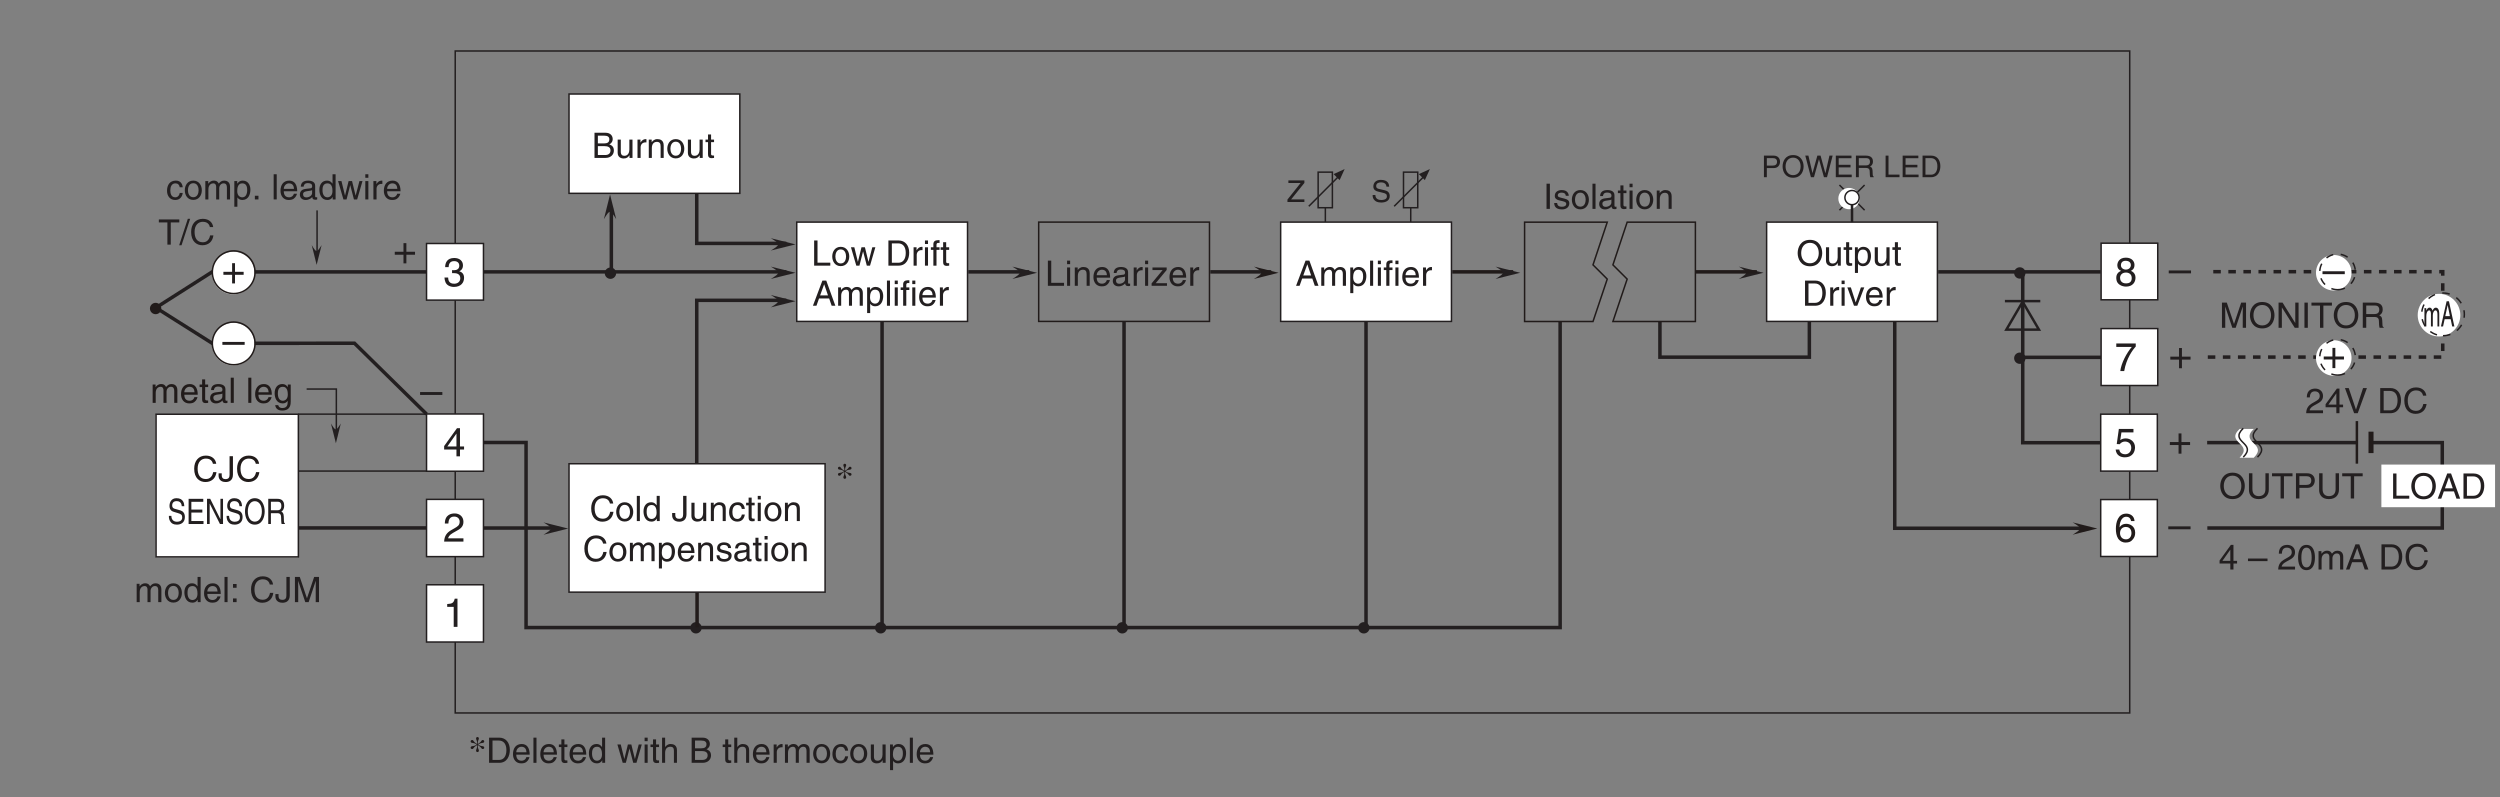 <?xml version="1.0" encoding="UTF-8"?>
<svg xmlns="http://www.w3.org/2000/svg" xmlns:xlink="http://www.w3.org/1999/xlink" width="497.91pt" height="158.74pt" viewBox="0 0 497.91 158.74" version="1.2">
<rect x="0" y="0" width="497.91" height="158.74" fill="#808080" stroke="none"/>
<defs>
<g>
<symbol overflow="visible" id="glyph0-0">
<path style="stroke:none;" d="M 0 0 L 3.5 0 L 3.5 -4.891 L 0 -4.891 Z M 1.75 -2.766 L 0.562 -4.547 L 2.938 -4.547 Z M 1.953 -2.438 L 3.141 -4.219 L 3.141 -0.656 Z M 0.562 -0.344 L 1.75 -2.125 L 2.938 -0.344 Z M 0.344 -4.219 L 1.531 -2.438 L 0.344 -0.656 Z M 0.344 -4.219 "/>
</symbol>
<symbol overflow="visible" id="glyph0-1">
<path style="stroke:none;" d="M 1.344 -3.484 C 0.891 -3.234 0.391 -3.438 0.391 -3 C 0.391 -2.875 0.5 -2.75 0.688 -2.75 C 1 -2.75 0.891 -3.031 1.422 -3.375 L 1.625 -3.5 L 1.672 -3.484 L 1.672 -3.297 C 1.672 -2.828 1.469 -2.688 1.469 -2.438 C 1.469 -2.266 1.578 -2.141 1.75 -2.141 C 1.906 -2.141 2.031 -2.266 2.031 -2.438 C 2.031 -2.688 1.812 -2.828 1.812 -3.297 L 1.812 -3.484 L 1.875 -3.5 L 2.062 -3.375 C 2.594 -3.031 2.5 -2.75 2.797 -2.75 C 2.984 -2.75 3.094 -2.875 3.094 -3 C 3.094 -3.438 2.609 -3.234 2.141 -3.484 L 1.938 -3.609 L 1.938 -3.688 L 2.141 -3.797 C 2.609 -4.062 3.094 -3.844 3.094 -4.281 C 3.094 -4.406 2.984 -4.547 2.797 -4.547 C 2.5 -4.547 2.594 -4.25 2.062 -3.906 L 1.875 -3.781 L 1.812 -3.797 L 1.812 -3.984 C 1.812 -4.469 2.031 -4.609 2.031 -4.859 C 2.031 -5.016 1.906 -5.141 1.75 -5.141 C 1.578 -5.141 1.469 -5.016 1.469 -4.859 C 1.469 -4.609 1.672 -4.469 1.672 -3.984 L 1.672 -3.797 L 1.625 -3.781 L 1.422 -3.906 C 0.891 -4.25 1 -4.547 0.688 -4.547 C 0.5 -4.547 0.391 -4.406 0.391 -4.281 C 0.391 -3.844 0.891 -4.062 1.344 -3.797 L 1.562 -3.688 L 1.562 -3.609 Z M 1.344 -3.484 "/>
</symbol>
<symbol overflow="visible" id="glyph1-0">
<path style="stroke:none;" d="M 0 0 L 3.5 0 L 3.5 -4.891 L 0 -4.891 Z M 1.75 -2.766 L 0.562 -4.547 L 2.938 -4.547 Z M 1.953 -2.438 L 3.141 -4.219 L 3.141 -0.656 Z M 0.562 -0.344 L 1.75 -2.125 L 2.938 -0.344 Z M 0.344 -4.219 L 1.531 -2.438 L 0.344 -0.656 Z M 0.344 -4.219 "/>
</symbol>
<symbol overflow="visible" id="glyph1-1">
<path style="stroke:none;" d="M 0.562 0 L 2.562 0 C 4.219 0 4.703 -1.453 4.703 -2.578 C 4.703 -4.016 3.906 -5.016 2.594 -5.016 L 0.562 -5.016 Z M 1.25 -4.438 L 2.5 -4.438 C 3.422 -4.438 4.016 -3.797 4.016 -2.531 C 4.016 -1.266 3.438 -0.578 2.562 -0.578 L 1.25 -0.578 Z M 1.25 -4.438 "/>
</symbol>
<symbol overflow="visible" id="glyph1-2">
<path style="stroke:none;" d="M 2.938 -1.141 C 2.922 -0.875 2.578 -0.422 2 -0.422 C 1.297 -0.422 0.938 -0.859 0.938 -1.625 L 3.609 -1.625 C 3.609 -2.922 3.094 -3.75 2.031 -3.75 C 0.828 -3.75 0.281 -2.859 0.281 -1.719 C 0.281 -0.672 0.891 0.109 1.906 0.109 C 2.5 0.109 2.734 -0.031 2.906 -0.141 C 3.359 -0.453 3.531 -0.969 3.562 -1.141 Z M 0.938 -2.109 C 0.938 -2.688 1.391 -3.203 1.953 -3.203 C 2.703 -3.203 2.938 -2.688 2.969 -2.109 Z M 0.938 -2.109 "/>
</symbol>
<symbol overflow="visible" id="glyph1-3">
<path style="stroke:none;" d="M 1.078 -5.016 L 0.469 -5.016 L 0.469 0 L 1.078 0 Z M 1.078 -5.016 "/>
</symbol>
<symbol overflow="visible" id="glyph1-4">
<path style="stroke:none;" d="M 1.797 -3.141 L 1.797 -3.656 L 1.203 -3.656 L 1.203 -4.672 L 0.594 -4.672 L 0.594 -3.656 L 0.094 -3.656 L 0.094 -3.141 L 0.594 -3.141 L 0.594 -0.734 C 0.594 -0.297 0.719 0.047 1.328 0.047 C 1.391 0.047 1.578 0.016 1.797 0 L 1.797 -0.484 L 1.578 -0.484 C 1.453 -0.484 1.203 -0.484 1.203 -0.766 L 1.203 -3.141 Z M 1.797 -3.141 "/>
</symbol>
<symbol overflow="visible" id="glyph1-5">
<path style="stroke:none;" d="M 3.484 -5.016 L 2.875 -5.016 L 2.875 -3.188 L 2.859 -3.141 C 2.703 -3.344 2.438 -3.75 1.766 -3.75 C 0.797 -3.75 0.25 -2.969 0.25 -1.938 C 0.25 -1.062 0.609 0.109 1.844 0.109 C 2.203 0.109 2.625 0 2.891 -0.5 L 2.906 -0.5 L 2.906 0 L 3.484 0 Z M 0.875 -1.844 C 0.875 -2.312 0.922 -3.203 1.875 -3.203 C 2.766 -3.203 2.859 -2.25 2.859 -1.656 C 2.859 -0.688 2.25 -0.422 1.859 -0.422 C 1.188 -0.422 0.875 -1.031 0.875 -1.844 Z M 0.875 -1.844 "/>
</symbol>
<symbol overflow="visible" id="glyph1-6">
<path style="stroke:none;" d=""/>
</symbol>
<symbol overflow="visible" id="glyph1-7">
<path style="stroke:none;" d="M 2.5 -2.828 L 2.516 -2.828 L 3.25 0 L 3.891 0 L 4.953 -3.656 L 4.344 -3.656 L 3.594 -0.781 L 3.578 -0.781 L 2.875 -3.656 L 2.188 -3.656 L 1.484 -0.781 L 1.469 -0.781 L 0.766 -3.656 L 0.094 -3.656 L 1.156 0 L 1.781 0 Z M 2.5 -2.828 "/>
</symbol>
<symbol overflow="visible" id="glyph1-8">
<path style="stroke:none;" d="M 1.078 -3.656 L 0.469 -3.656 L 0.469 0 L 1.078 0 Z M 1.078 -4.312 L 1.078 -5.016 L 0.469 -5.016 L 0.469 -4.312 Z M 1.078 -4.312 "/>
</symbol>
<symbol overflow="visible" id="glyph1-9">
<path style="stroke:none;" d="M 3.422 -2.484 C 3.422 -3.531 2.719 -3.75 2.156 -3.75 C 1.562 -3.75 1.25 -3.391 1.078 -3.156 L 1.062 -3.156 L 1.062 -5.016 L 0.453 -5.016 L 0.453 0 L 1.062 0 L 1.062 -1.984 C 1.062 -2.906 1.578 -3.203 2.094 -3.203 C 2.672 -3.203 2.812 -2.891 2.812 -2.391 L 2.812 0 L 3.422 0 Z M 3.422 -2.484 "/>
</symbol>
<symbol overflow="visible" id="glyph1-10">
<path style="stroke:none;" d="M 1.188 -4.438 L 2.422 -4.438 C 3.172 -4.438 3.469 -4.172 3.469 -3.703 C 3.469 -3.094 3.062 -2.891 2.422 -2.891 L 1.188 -2.891 Z M 0.516 0 L 2.672 0 C 3.781 0 4.375 -0.672 4.375 -1.484 C 4.375 -2.344 3.797 -2.562 3.469 -2.703 C 4.016 -2.969 4.141 -3.422 4.141 -3.75 C 4.141 -4.438 3.656 -5.016 2.719 -5.016 L 0.516 -5.016 Z M 1.188 -2.344 L 2.531 -2.344 C 3.078 -2.344 3.703 -2.203 3.703 -1.5 C 3.703 -0.938 3.344 -0.578 2.641 -0.578 L 1.188 -0.578 Z M 1.188 -2.344 "/>
</symbol>
<symbol overflow="visible" id="glyph1-11">
<path style="stroke:none;" d="M 1.156 -2.125 C 1.156 -2.656 1.516 -3.094 2.094 -3.094 L 2.312 -3.094 L 2.312 -3.734 C 2.266 -3.75 2.234 -3.75 2.156 -3.75 C 1.703 -3.75 1.375 -3.469 1.125 -3.047 L 1.125 -3.656 L 0.531 -3.656 L 0.531 0 L 1.156 0 Z M 1.156 -2.125 "/>
</symbol>
<symbol overflow="visible" id="glyph1-12">
<path style="stroke:none;" d="M 0.453 0 L 1.062 0 L 1.062 -1.984 C 1.062 -2.984 1.688 -3.203 2.031 -3.203 C 2.484 -3.203 2.609 -2.828 2.609 -2.531 L 2.609 0 L 3.219 0 L 3.219 -2.234 C 3.219 -2.719 3.562 -3.203 4.078 -3.203 C 4.609 -3.203 4.75 -2.859 4.75 -2.359 L 4.75 0 L 5.375 0 L 5.375 -2.531 C 5.375 -3.562 4.625 -3.75 4.234 -3.75 C 3.672 -3.75 3.422 -3.5 3.125 -3.156 C 3.016 -3.359 2.812 -3.75 2.156 -3.75 C 1.5 -3.75 1.188 -3.328 1.047 -3.141 L 1.031 -3.141 L 1.031 -3.656 L 0.453 -3.656 Z M 0.453 0 "/>
</symbol>
<symbol overflow="visible" id="glyph1-13">
<path style="stroke:none;" d="M 0.25 -1.828 C 0.25 -0.891 0.781 0.094 1.938 0.094 C 3.109 0.094 3.641 -0.891 3.641 -1.828 C 3.641 -2.766 3.109 -3.75 1.938 -3.75 C 0.781 -3.75 0.25 -2.766 0.25 -1.828 Z M 0.875 -1.828 C 0.875 -2.312 1.062 -3.234 1.938 -3.234 C 2.828 -3.234 3 -2.312 3 -1.828 C 3 -1.344 2.828 -0.438 1.938 -0.438 C 1.062 -0.438 0.875 -1.344 0.875 -1.828 Z M 0.875 -1.828 "/>
</symbol>
<symbol overflow="visible" id="glyph1-14">
<path style="stroke:none;" d="M 3.328 -2.422 C 3.281 -3.062 2.922 -3.75 1.969 -3.75 C 0.75 -3.75 0.203 -2.859 0.203 -1.719 C 0.203 -0.672 0.812 0.109 1.844 0.109 C 2.906 0.109 3.266 -0.719 3.328 -1.297 L 2.734 -1.297 C 2.641 -0.734 2.281 -0.422 1.859 -0.422 C 1.016 -0.422 0.859 -1.203 0.859 -1.828 C 0.859 -2.484 1.109 -3.203 1.875 -3.203 C 2.391 -3.203 2.656 -2.906 2.734 -2.422 Z M 3.328 -2.422 "/>
</symbol>
<symbol overflow="visible" id="glyph1-15">
<path style="stroke:none;" d="M 3.422 0 L 3.422 -3.656 L 2.797 -3.656 L 2.797 -1.641 C 2.797 -1.109 2.562 -0.422 1.797 -0.422 C 1.391 -0.422 1.094 -0.625 1.094 -1.234 L 1.094 -3.656 L 0.469 -3.656 L 0.469 -1.031 C 0.469 -0.156 1.125 0.109 1.656 0.109 C 2.25 0.109 2.562 -0.125 2.828 -0.547 L 2.828 0 Z M 3.422 0 "/>
</symbol>
<symbol overflow="visible" id="glyph1-16">
<path style="stroke:none;" d="M 0.984 -1.656 C 0.984 -2.25 1.094 -3.203 1.984 -3.203 C 2.922 -3.203 2.969 -2.312 2.969 -1.844 C 2.969 -1.031 2.656 -0.422 1.984 -0.422 C 1.594 -0.422 0.984 -0.688 0.984 -1.656 Z M 0.406 1.453 L 1.016 1.453 L 1.016 -0.391 L 1.031 -0.391 C 1.188 -0.125 1.516 0.109 2 0.109 C 3.25 0.109 3.609 -1.062 3.609 -1.938 C 3.609 -2.969 3.062 -3.75 2.094 -3.75 C 1.422 -3.75 1.141 -3.344 1 -3.141 L 0.984 -3.141 L 0.984 -3.656 L 0.406 -3.656 Z M 0.406 1.453 "/>
</symbol>
<symbol overflow="visible" id="glyph1-17">
<path style="stroke:none;" d="M 1.312 -5.016 L 0.641 -5.016 L 0.641 0 L 1.312 0 Z M 1.312 -5.016 "/>
</symbol>
<symbol overflow="visible" id="glyph1-18">
<path style="stroke:none;" d="M 3.125 -2.609 C 3.125 -2.797 3.031 -3.75 1.719 -3.75 C 1 -3.75 0.344 -3.391 0.344 -2.594 C 0.344 -2.094 0.672 -1.828 1.188 -1.703 L 1.906 -1.531 C 2.422 -1.391 2.625 -1.297 2.625 -1 C 2.625 -0.594 2.234 -0.422 1.781 -0.422 C 0.922 -0.422 0.844 -0.891 0.812 -1.172 L 0.219 -1.172 C 0.25 -0.734 0.344 0.109 1.797 0.109 C 2.625 0.109 3.234 -0.344 3.234 -1.109 C 3.234 -1.594 2.969 -1.875 2.219 -2.062 L 1.594 -2.219 C 1.125 -2.344 0.938 -2.406 0.938 -2.703 C 0.938 -3.156 1.469 -3.234 1.656 -3.234 C 2.438 -3.234 2.516 -2.844 2.531 -2.609 Z M 3.125 -2.609 "/>
</symbol>
<symbol overflow="visible" id="glyph1-19">
<path style="stroke:none;" d="M 1 -2.547 C 1.047 -2.828 1.141 -3.25 1.844 -3.25 C 2.422 -3.25 2.703 -3.031 2.703 -2.656 C 2.703 -2.297 2.516 -2.234 2.375 -2.219 L 1.359 -2.094 C 0.344 -1.969 0.25 -1.25 0.25 -0.953 C 0.25 -0.328 0.719 0.109 1.391 0.109 C 2.109 0.109 2.484 -0.234 2.719 -0.484 C 2.734 -0.203 2.828 0.062 3.359 0.062 C 3.5 0.062 3.594 0.031 3.703 0 L 3.703 -0.453 C 3.625 -0.438 3.562 -0.422 3.5 -0.422 C 3.375 -0.422 3.297 -0.484 3.297 -0.641 L 3.297 -2.734 C 3.297 -3.672 2.234 -3.75 1.938 -3.75 C 1.047 -3.75 0.469 -3.422 0.438 -2.547 Z M 2.688 -1.266 C 2.688 -0.781 2.125 -0.406 1.547 -0.406 C 1.094 -0.406 0.891 -0.641 0.891 -1.047 C 0.891 -1.5 1.375 -1.594 1.672 -1.641 C 2.438 -1.734 2.578 -1.781 2.688 -1.859 Z M 2.688 -1.266 "/>
</symbol>
<symbol overflow="visible" id="glyph1-20">
<path style="stroke:none;" d="M 3.422 -2.484 C 3.422 -3.531 2.719 -3.75 2.156 -3.75 C 1.516 -3.75 1.188 -3.328 1.047 -3.141 L 1.031 -3.141 L 1.031 -3.656 L 0.453 -3.656 L 0.453 0 L 1.062 0 L 1.062 -1.984 C 1.062 -2.984 1.688 -3.203 2.031 -3.203 C 2.641 -3.203 2.812 -2.891 2.812 -2.25 L 2.812 0 L 3.422 0 Z M 3.422 -2.484 "/>
</symbol>
<symbol overflow="visible" id="glyph1-21">
<path style="stroke:none;" d="M 1.203 -5.016 L 0.531 -5.016 L 0.531 0 L 3.75 0 L 3.75 -0.594 L 1.203 -0.594 Z M 1.203 -5.016 "/>
</symbol>
<symbol overflow="visible" id="glyph1-22">
<path style="stroke:none;" d="M 1.828 -3.141 L 1.828 -3.656 L 1.219 -3.656 L 1.219 -4.109 C 1.219 -4.406 1.312 -4.531 1.578 -4.531 C 1.656 -4.531 1.75 -4.531 1.828 -4.516 L 1.828 -5.078 C 1.734 -5.078 1.641 -5.078 1.547 -5.078 C 0.953 -5.078 0.594 -4.828 0.594 -4.281 L 0.594 -3.656 L 0.094 -3.656 L 0.094 -3.141 L 0.594 -3.141 L 0.594 0 L 1.219 0 L 1.219 -3.141 Z M 1.828 -3.141 "/>
</symbol>
<symbol overflow="visible" id="glyph1-23">
<path style="stroke:none;" d="M 3.328 -1.453 L 3.828 0 L 4.562 0 L 2.75 -5.016 L 1.984 -5.016 L 0.094 0 L 0.797 0 L 1.312 -1.453 Z M 1.531 -2.062 L 2.328 -4.266 L 2.344 -4.266 L 3.094 -2.062 Z M 1.531 -2.062 "/>
</symbol>
<symbol overflow="visible" id="glyph1-24">
<path style="stroke:none;" d="M 4.469 -2.5 C 4.469 -1.328 3.812 -0.469 2.719 -0.469 C 1.625 -0.469 0.969 -1.328 0.969 -2.5 C 0.969 -3.688 1.625 -4.547 2.719 -4.547 C 3.812 -4.547 4.469 -3.688 4.469 -2.5 Z M 5.156 -2.5 C 5.156 -3.594 4.594 -5.141 2.719 -5.141 C 0.844 -5.141 0.266 -3.594 0.266 -2.5 C 0.266 -1.422 0.844 0.125 2.719 0.125 C 4.594 0.125 5.156 -1.422 5.156 -2.5 Z M 5.156 -2.5 "/>
</symbol>
<symbol overflow="visible" id="glyph1-25">
<path style="stroke:none;" d="M 1.734 -0.672 L 1.719 -0.672 L 0.766 -3.656 L 0.062 -3.656 L 1.391 0 L 2.047 0 L 3.438 -3.656 L 2.766 -3.656 Z M 1.734 -0.672 "/>
</symbol>
<symbol overflow="visible" id="glyph1-26">
<path style="stroke:none;" d="M 0.094 -4.422 L 1.797 -4.422 L 1.797 0 L 2.469 0 L 2.469 -4.422 L 4.172 -4.422 L 4.172 -5.016 L 0.094 -5.016 Z M 0.094 -4.422 "/>
</symbol>
<symbol overflow="visible" id="glyph1-27">
<path style="stroke:none;" d="M 2.062 -5.141 L 1.594 -5.141 L -0.125 0.125 L 0.344 0.125 Z M 2.062 -5.141 "/>
</symbol>
<symbol overflow="visible" id="glyph1-28">
<path style="stroke:none;" d="M 4.703 -3.5 C 4.609 -4.344 3.938 -5.141 2.641 -5.141 C 1.188 -5.141 0.312 -4.078 0.312 -2.531 C 0.312 -0.609 1.422 0.125 2.562 0.125 C 2.938 0.125 4.484 0.047 4.75 -1.844 L 4.094 -1.844 C 3.875 -0.672 3.109 -0.469 2.672 -0.469 C 1.422 -0.469 1 -1.375 1 -2.562 C 1 -3.875 1.734 -4.547 2.641 -4.547 C 3.125 -4.547 3.859 -4.391 4.047 -3.5 Z M 4.703 -3.5 "/>
</symbol>
<symbol overflow="visible" id="glyph1-29">
<path style="stroke:none;" d="M 1.328 -0.734 L 0.609 -0.734 L 0.609 0 L 1.328 0 Z M 1.328 -0.734 "/>
</symbol>
<symbol overflow="visible" id="glyph1-30">
<path style="stroke:none;" d="M 3.219 -3.156 L 3.219 -3.656 L 0.391 -3.656 L 0.391 -3.141 L 2.422 -3.141 L 0.219 -0.484 L 0.219 0 L 3.281 0 L 3.281 -0.516 L 1.031 -0.516 Z M 3.219 -3.156 "/>
</symbol>
<symbol overflow="visible" id="glyph1-31">
<path style="stroke:none;" d="M 0.125 -1.609 L 0.125 -1.125 C 0.125 -0.656 0.375 0.125 1.547 0.125 C 2.219 0.125 2.984 -0.188 2.984 -1.359 L 2.984 -5.016 L 2.312 -5.016 L 2.312 -1.312 C 2.312 -0.828 2.141 -0.453 1.516 -0.453 C 1.047 -0.453 0.75 -0.656 0.75 -1.266 L 0.75 -1.609 Z M 0.125 -1.609 "/>
</symbol>
<symbol overflow="visible" id="glyph1-32">
<path style="stroke:none;" d="M 0.922 -1.844 C 0.922 -2.312 0.969 -3.203 1.906 -3.203 C 2.797 -3.203 2.906 -2.25 2.906 -1.656 C 2.906 -0.688 2.297 -0.422 1.906 -0.422 C 1.234 -0.422 0.922 -1.031 0.922 -1.844 Z M 3.484 -3.656 L 2.906 -3.656 L 2.906 -3.141 L 2.891 -3.141 C 2.75 -3.344 2.469 -3.75 1.797 -3.75 C 0.828 -3.75 0.281 -2.969 0.281 -1.938 C 0.281 -1.062 0.641 0.109 1.891 0.109 C 2.375 0.109 2.703 -0.125 2.859 -0.391 L 2.859 -0.406 L 2.875 -0.406 L 2.875 -0.266 C 2.875 0.172 2.891 1.031 1.828 1.031 C 1.688 1.031 1.125 1.031 1 0.453 L 0.391 0.453 C 0.516 1.422 1.359 1.531 1.781 1.531 C 3.484 1.531 3.484 0.219 3.484 -0.297 Z M 3.484 -3.656 "/>
</symbol>
<symbol overflow="visible" id="glyph1-33">
<path style="stroke:none;" d="M 1.328 -0.734 L 0.609 -0.734 L 0.609 0 L 1.328 0 Z M 1.328 -3.609 L 0.609 -3.609 L 0.609 -2.859 L 1.328 -2.859 Z M 1.328 -3.609 "/>
</symbol>
<symbol overflow="visible" id="glyph1-34">
<path style="stroke:none;" d="M 5.312 0 L 5.312 -5.016 L 4.344 -5.016 L 2.922 -0.781 L 2.906 -0.781 L 1.484 -5.016 L 0.516 -5.016 L 0.516 0 L 1.172 0 L 1.172 -2.969 C 1.172 -3.109 1.156 -3.75 1.156 -4.203 L 1.172 -4.203 L 2.578 0 L 3.25 0 L 4.656 -4.219 L 4.672 -4.219 C 4.672 -3.75 4.656 -3.109 4.656 -2.969 L 4.656 0 Z M 5.312 0 "/>
</symbol>
<symbol overflow="visible" id="glyph1-35">
<path style="stroke:none;" d="M 3.859 -0.969 L 3.844 -0.969 L 1.328 -5.016 L 0.531 -5.016 L 0.531 0 L 1.188 0 L 1.188 -4.047 L 1.203 -4.047 L 3.75 0 L 4.516 0 L 4.516 -5.016 L 3.859 -5.016 Z M 3.859 -0.969 "/>
</symbol>
<symbol overflow="visible" id="glyph1-36">
<path style="stroke:none;" d="M 1.297 -2.156 L 2.938 -2.156 C 3.75 -2.156 3.828 -1.672 3.828 -1.25 C 3.828 -1.062 3.844 -0.312 3.953 0 L 4.781 0 L 4.781 -0.109 C 4.562 -0.234 4.531 -0.328 4.531 -0.609 L 4.484 -1.516 C 4.453 -2.219 4.172 -2.344 3.891 -2.469 C 4.203 -2.656 4.578 -2.922 4.578 -3.672 C 4.578 -4.734 3.75 -5.016 2.938 -5.016 L 0.609 -5.016 L 0.609 0 L 1.297 0 Z M 1.297 -4.438 L 2.984 -4.438 C 3.312 -4.438 3.891 -4.375 3.891 -3.594 C 3.891 -2.859 3.359 -2.734 2.859 -2.734 L 1.297 -2.734 Z M 1.297 -4.438 "/>
</symbol>
<symbol overflow="visible" id="glyph1-37">
<path style="stroke:none;" d="M 3.828 -5.016 L 3.828 -1.844 C 3.828 -0.75 3.125 -0.469 2.5 -0.469 C 1.891 -0.469 1.234 -0.766 1.234 -1.859 L 1.234 -5.016 L 0.547 -5.016 L 0.547 -1.672 C 0.547 -0.734 1.125 0.125 2.484 0.125 C 3.859 0.125 4.5 -0.734 4.5 -1.766 L 4.5 -5.016 Z M 3.828 -5.016 "/>
</symbol>
<symbol overflow="visible" id="glyph1-38">
<path style="stroke:none;" d="M 1.281 -4.438 L 2.656 -4.438 C 3.219 -4.438 3.641 -4.234 3.641 -3.594 C 3.641 -2.922 3.234 -2.703 2.625 -2.703 L 1.281 -2.703 Z M 1.281 -2.109 L 2.859 -2.109 C 3.953 -2.109 4.344 -2.906 4.344 -3.609 C 4.344 -4.422 3.781 -5.016 2.859 -5.016 L 0.594 -5.016 L 0.594 0 L 1.281 0 Z M 1.281 -2.109 "/>
</symbol>
<symbol overflow="visible" id="glyph1-39">
<path style="stroke:none;" d="M 0.922 -3.156 C 0.938 -3.5 0.984 -4.359 1.906 -4.359 C 2.641 -4.359 2.891 -3.859 2.891 -3.469 C 2.891 -2.828 2.5 -2.625 1.984 -2.328 L 1.328 -1.953 C 0.672 -1.562 0.219 -1.016 0.188 0 L 3.547 0 L 3.547 -0.578 L 0.875 -0.578 C 0.906 -0.766 1.047 -1.156 1.719 -1.516 L 2.234 -1.797 C 2.969 -2.188 3.547 -2.562 3.547 -3.438 C 3.547 -4.359 2.859 -4.906 2 -4.906 C 1.469 -4.906 0.312 -4.75 0.312 -3.156 Z M 0.922 -3.156 "/>
</symbol>
<symbol overflow="visible" id="glyph1-40">
<path style="stroke:none;" d="M 3.656 -1.188 L 3.656 -1.719 L 2.938 -1.719 L 2.938 -4.906 L 2.422 -4.906 L 0.172 -1.797 L 0.172 -1.188 L 2.312 -1.188 L 2.312 0 L 2.938 0 L 2.938 -1.188 Z M 2.312 -3.953 L 2.312 -1.719 L 0.734 -1.719 Z M 2.312 -3.953 "/>
</symbol>
<symbol overflow="visible" id="glyph1-41">
<path style="stroke:none;" d="M 2.344 -0.734 L 2.328 -0.734 L 0.891 -5.016 L 0.141 -5.016 L 1.969 0 L 2.688 0 L 4.516 -5.016 L 3.75 -5.016 Z M 2.344 -0.734 "/>
</symbol>
<symbol overflow="visible" id="glyph1-42">
<path style="stroke:none;" d="M 3.891 -2.188 L 0 -2.188 L 0 -1.672 L 3.891 -1.672 Z M 3.891 -2.188 "/>
</symbol>
<symbol overflow="visible" id="glyph1-43">
<path style="stroke:none;" d="M 2.969 -2.391 C 2.969 -1.156 2.641 -0.422 1.938 -0.422 C 1.234 -0.422 0.922 -1.156 0.922 -2.391 C 0.922 -3.625 1.234 -4.359 1.938 -4.359 C 2.641 -4.359 2.969 -3.625 2.969 -2.391 Z M 3.625 -2.391 C 3.625 -3.406 3.359 -4.906 1.938 -4.906 C 0.531 -4.906 0.266 -3.406 0.266 -2.391 C 0.266 -1.375 0.531 0.125 1.938 0.125 C 3.359 0.125 3.625 -1.375 3.625 -2.391 Z M 3.625 -2.391 "/>
</symbol>
<symbol overflow="visible" id="glyph2-0">
<path style="stroke:none;" d="M 0 0 L 2.984 0 L 2.984 -4.188 L 0 -4.188 Z M 1.5 -2.359 L 0.484 -3.891 L 2.516 -3.891 Z M 1.672 -2.094 L 2.688 -3.625 L 2.688 -0.562 Z M 0.484 -0.297 L 1.5 -1.828 L 2.516 -0.297 Z M 0.297 -3.625 L 1.312 -2.094 L 0.297 -0.562 Z M 0.297 -3.625 "/>
</symbol>
<symbol overflow="visible" id="glyph2-1">
<path style="stroke:none;" d="M 3.594 -3.047 C 3.562 -3.516 3.422 -4.406 1.922 -4.406 C 0.875 -4.406 0.438 -3.75 0.438 -3.078 C 0.438 -2.328 1.078 -2.141 1.359 -2.078 L 2.234 -1.859 C 2.938 -1.703 3.141 -1.562 3.141 -1.109 C 3.141 -0.484 2.438 -0.391 2.016 -0.391 C 1.469 -0.391 0.844 -0.609 0.844 -1.391 L 0.297 -1.391 C 0.297 -0.984 0.359 -0.625 0.734 -0.297 C 0.922 -0.125 1.234 0.109 2.031 0.109 C 2.766 0.109 3.703 -0.172 3.703 -1.188 C 3.703 -1.859 3.297 -2.203 2.734 -2.328 L 1.516 -2.609 C 1.25 -2.672 1 -2.797 1 -3.156 C 1 -3.812 1.609 -3.906 1.984 -3.906 C 2.469 -3.906 3.016 -3.703 3.047 -3.047 Z M 3.594 -3.047 "/>
</symbol>
<symbol overflow="visible" id="glyph2-2">
<path style="stroke:none;" d="M 3.516 -0.516 L 0.875 -0.516 L 3.516 -3.797 L 3.516 -4.297 L 0.328 -4.297 L 0.328 -3.781 L 2.766 -3.781 L 0.141 -0.484 L 0.141 0 L 3.516 0 Z M 3.516 -0.516 "/>
</symbol>
<symbol overflow="visible" id="glyph2-3">
<path style="stroke:none;" d="M 1.094 -3.797 L 2.281 -3.797 C 2.75 -3.797 3.125 -3.625 3.125 -3.078 C 3.125 -2.5 2.766 -2.312 2.25 -2.312 L 1.094 -2.312 Z M 1.094 -1.812 L 2.453 -1.812 C 3.375 -1.812 3.719 -2.484 3.719 -3.094 C 3.719 -3.781 3.25 -4.297 2.453 -4.297 L 0.516 -4.297 L 0.516 0 L 1.094 0 Z M 1.094 -1.812 "/>
</symbol>
<symbol overflow="visible" id="glyph2-4">
<path style="stroke:none;" d="M 3.828 -2.141 C 3.828 -1.141 3.266 -0.406 2.328 -0.406 C 1.391 -0.406 0.828 -1.141 0.828 -2.141 C 0.828 -3.156 1.391 -3.891 2.328 -3.891 C 3.266 -3.891 3.828 -3.156 3.828 -2.141 Z M 4.422 -2.141 C 4.422 -3.078 3.938 -4.406 2.328 -4.406 C 0.719 -4.406 0.234 -3.078 0.234 -2.141 C 0.234 -1.219 0.719 0.109 2.328 0.109 C 3.938 0.109 4.422 -1.219 4.422 -2.141 Z M 4.422 -2.141 "/>
</symbol>
<symbol overflow="visible" id="glyph2-5">
<path style="stroke:none;" d="M 2.812 -3.562 L 2.828 -3.562 L 3.812 0 L 4.422 0 L 5.547 -4.297 L 4.906 -4.297 L 4.109 -0.797 L 4.094 -0.797 L 3.141 -4.297 L 2.5 -4.297 L 1.531 -0.797 L 0.719 -4.297 L 0.094 -4.297 L 1.219 0 L 1.828 0 Z M 2.812 -3.562 "/>
</symbol>
<symbol overflow="visible" id="glyph2-6">
<path style="stroke:none;" d="M 3.688 -0.516 L 1.094 -0.516 L 1.094 -1.953 L 3.453 -1.953 L 3.453 -2.469 L 1.094 -2.469 L 1.094 -3.781 L 3.641 -3.781 L 3.641 -4.297 L 0.516 -4.297 L 0.516 0 L 3.688 0 Z M 3.688 -0.516 "/>
</symbol>
<symbol overflow="visible" id="glyph2-7">
<path style="stroke:none;" d="M 1.109 -1.844 L 2.516 -1.844 C 3.203 -1.844 3.281 -1.438 3.281 -1.078 C 3.281 -0.922 3.297 -0.266 3.375 0 L 4.094 0 L 4.094 -0.094 C 3.906 -0.203 3.891 -0.281 3.875 -0.531 L 3.844 -1.297 C 3.812 -1.906 3.578 -2.016 3.328 -2.109 C 3.609 -2.281 3.922 -2.5 3.922 -3.141 C 3.922 -4.047 3.219 -4.297 2.516 -4.297 L 0.531 -4.297 L 0.531 0 L 1.109 0 Z M 1.109 -3.797 L 2.562 -3.797 C 2.844 -3.797 3.328 -3.75 3.328 -3.078 C 3.328 -2.453 2.875 -2.344 2.453 -2.344 L 1.109 -2.344 Z M 1.109 -3.797 "/>
</symbol>
<symbol overflow="visible" id="glyph2-8">
<path style="stroke:none;" d=""/>
</symbol>
<symbol overflow="visible" id="glyph2-9">
<path style="stroke:none;" d="M 1.031 -4.297 L 0.453 -4.297 L 0.453 0 L 3.219 0 L 3.219 -0.516 L 1.031 -0.516 Z M 1.031 -4.297 "/>
</symbol>
<symbol overflow="visible" id="glyph2-10">
<path style="stroke:none;" d="M 0.484 0 L 2.203 0 C 3.609 0 4.031 -1.25 4.031 -2.203 C 4.031 -3.453 3.344 -4.297 2.219 -4.297 L 0.484 -4.297 Z M 1.062 -3.797 L 2.141 -3.797 C 2.938 -3.797 3.438 -3.25 3.438 -2.172 C 3.438 -1.094 2.938 -0.5 2.188 -0.5 L 1.062 -0.5 Z M 1.062 -3.797 "/>
</symbol>
<symbol overflow="visible" id="glyph3-0">
<path style="stroke:none;" d="M 0 0 L 4 0 L 4 -5.594 L 0 -5.594 Z M 2 -3.156 L 0.641 -5.188 L 3.359 -5.188 Z M 2.234 -2.797 L 3.594 -4.828 L 3.594 -0.766 Z M 0.641 -0.406 L 2 -2.438 L 3.359 -0.406 Z M 0.406 -4.828 L 1.75 -2.797 L 0.406 -0.766 Z M 0.406 -4.828 "/>
</symbol>
<symbol overflow="visible" id="glyph3-1">
<path style="stroke:none;" d="M 2.047 -2.312 L 0.312 -2.312 L 0.312 -1.719 L 2.047 -1.719 L 2.047 0 L 2.625 0 L 2.625 -1.719 L 4.344 -1.719 L 4.344 -2.312 L 2.625 -2.312 L 2.625 -4.031 L 2.047 -4.031 Z M 2.047 -2.312 "/>
</symbol>
<symbol overflow="visible" id="glyph3-2">
<path style="stroke:none;" d="M 4.438 -2.5 L 0 -2.5 L 0 -1.922 L 4.438 -1.922 Z M 4.438 -2.5 "/>
</symbol>
<symbol overflow="visible" id="glyph3-3">
<path style="stroke:none;" d="M 1.781 -2.594 C 1.891 -2.594 2 -2.594 2.109 -2.594 C 2.594 -2.594 3.422 -2.5 3.422 -1.562 C 3.422 -0.922 2.922 -0.484 2.203 -0.484 C 1.156 -0.484 1.016 -1.188 1 -1.719 L 0.266 -1.719 C 0.312 -1.062 0.484 -0.422 1.109 -0.094 C 1.375 0.047 1.734 0.156 2.141 0.156 C 3.578 0.156 4.172 -0.734 4.172 -1.656 C 4.172 -2.406 3.781 -2.781 3.234 -2.969 L 3.234 -2.984 C 3.531 -3.078 3.953 -3.422 3.953 -4.141 C 3.953 -4.984 3.312 -5.609 2.219 -5.609 C 0.75 -5.609 0.406 -4.594 0.406 -3.781 L 1.094 -3.781 C 1.125 -4.172 1.188 -4.984 2.188 -4.984 C 3.031 -4.984 3.219 -4.438 3.219 -4.094 C 3.219 -3.391 2.703 -3.172 2.156 -3.172 C 2.031 -3.172 1.906 -3.188 1.781 -3.188 Z M 1.781 -2.594 "/>
</symbol>
<symbol overflow="visible" id="glyph3-4">
<path style="stroke:none;" d="M 1.047 -3.594 C 1.078 -4 1.125 -4.984 2.188 -4.984 C 3.016 -4.984 3.297 -4.422 3.297 -3.969 C 3.297 -3.234 2.859 -3 2.266 -2.656 L 1.531 -2.234 C 0.781 -1.781 0.25 -1.172 0.203 0 L 4.047 0 L 4.047 -0.656 L 1 -0.656 C 1.031 -0.875 1.203 -1.312 1.969 -1.734 L 2.547 -2.062 C 3.391 -2.5 4.047 -2.938 4.047 -3.938 C 4.047 -4.984 3.266 -5.609 2.297 -5.609 C 1.688 -5.609 0.344 -5.422 0.344 -3.594 Z M 1.047 -3.594 "/>
</symbol>
<symbol overflow="visible" id="glyph3-5">
<path style="stroke:none;" d="M 2.859 -5.609 L 2.312 -5.609 C 2.094 -4.688 1.719 -4.609 0.812 -4.547 L 0.812 -3.984 L 2.109 -3.984 L 2.109 0 L 2.859 0 Z M 2.859 -5.609 "/>
</symbol>
<symbol overflow="visible" id="glyph3-6">
<path style="stroke:none;" d="M 4.172 -1.359 L 4.172 -1.969 L 3.359 -1.969 L 3.359 -5.609 L 2.766 -5.609 L 0.203 -2.047 L 0.203 -1.359 L 2.656 -1.359 L 2.656 0 L 3.359 0 L 3.359 -1.359 Z M 2.641 -4.516 L 2.656 -4.516 L 2.656 -1.969 L 0.844 -1.969 Z M 2.641 -4.516 "/>
</symbol>
<symbol overflow="visible" id="glyph3-7">
<path style="stroke:none;" d="M 3.922 -4.172 C 3.922 -4.828 3.438 -5.609 2.203 -5.609 C 0.859 -5.609 0.5 -4.656 0.5 -4.078 C 0.5 -3.547 0.781 -3.156 1.25 -2.984 C 0.656 -2.734 0.297 -2.297 0.297 -1.609 C 0.297 -1.344 0.297 -0.734 0.875 -0.281 C 1.328 0.078 1.922 0.156 2.234 0.156 C 3.547 0.156 4.125 -0.719 4.125 -1.625 C 4.125 -2.047 3.969 -2.672 3.203 -2.984 C 3.453 -3.109 3.922 -3.359 3.922 -4.172 Z M 2.219 -2.641 C 2.844 -2.641 3.375 -2.297 3.375 -1.547 C 3.375 -0.656 2.766 -0.484 2.25 -0.484 C 1.281 -0.484 1.047 -1.156 1.047 -1.594 C 1.047 -2.109 1.422 -2.641 2.219 -2.641 Z M 2.203 -3.234 C 1.688 -3.234 1.219 -3.562 1.219 -4.109 C 1.219 -4.469 1.406 -4.984 2.156 -4.984 C 2.984 -4.984 3.203 -4.484 3.203 -4.141 C 3.203 -3.641 2.812 -3.234 2.203 -3.234 Z M 2.203 -3.234 "/>
</symbol>
<symbol overflow="visible" id="glyph3-8">
<path style="stroke:none;" d="M 0.297 -4.812 L 3.391 -4.812 C 2.312 -3.547 1.281 -1.547 1.094 0 L 1.875 0 C 2.281 -2.5 3.609 -4.297 4.172 -4.875 L 4.172 -5.5 L 0.297 -5.5 Z M 0.297 -4.812 "/>
</symbol>
<symbol overflow="visible" id="glyph3-9">
<path style="stroke:none;" d="M 4.016 -4.125 C 3.938 -5.266 3.031 -5.609 2.375 -5.609 C 0.703 -5.609 0.297 -3.844 0.297 -2.609 C 0.297 -1.875 0.406 -1.188 0.734 -0.656 C 1.141 -0.047 1.75 0.156 2.188 0.156 C 2.969 0.156 3.312 -0.062 3.594 -0.391 C 3.984 -0.812 4.141 -1.219 4.141 -1.797 C 4.141 -3.141 3.062 -3.578 2.375 -3.578 C 1.609 -3.578 1.219 -3.188 1.047 -2.891 L 1.031 -2.906 C 1.031 -3.5 1.266 -4.984 2.359 -4.984 C 2.969 -4.984 3.234 -4.609 3.328 -4.125 Z M 1.125 -1.719 C 1.125 -2.391 1.5 -2.953 2.281 -2.953 C 3.141 -2.953 3.406 -2.266 3.406 -1.766 C 3.406 -1 2.984 -0.484 2.312 -0.484 C 1.484 -0.484 1.125 -1.125 1.125 -1.719 Z M 1.125 -1.719 "/>
</symbol>
<symbol overflow="visible" id="glyph3-10">
<path style="stroke:none;" d="M 1.406 -4.812 L 3.797 -4.812 L 3.797 -5.5 L 0.891 -5.5 L 0.469 -2.484 L 1.062 -2.453 C 1.328 -2.797 1.703 -2.984 2.109 -2.984 C 2.797 -2.984 3.359 -2.547 3.359 -1.734 C 3.359 -1.031 2.891 -0.453 2.172 -0.453 C 1.547 -0.453 1.047 -0.75 0.984 -1.391 L 0.25 -1.391 C 0.391 -0.141 1.328 0.156 2.062 0.156 C 3.828 0.156 4.109 -1.203 4.109 -1.828 C 4.109 -2.984 3.172 -3.609 2.266 -3.609 C 1.75 -3.609 1.406 -3.453 1.172 -3.266 Z M 1.406 -4.812 "/>
</symbol>
<symbol overflow="visible" id="glyph4-0">
<path style="stroke:none;" d="M 0 0 L 2.797 0 L 2.797 -4.891 L 0 -4.891 Z M 1.406 -2.766 L 0.453 -4.547 L 2.344 -4.547 Z M 1.562 -2.438 L 2.516 -4.219 L 2.516 -0.656 Z M 0.453 -0.344 L 1.406 -2.125 L 2.344 -0.344 Z M 0.281 -4.219 L 1.234 -2.438 L 0.281 -0.656 Z M 0.281 -4.219 "/>
</symbol>
<symbol overflow="visible" id="glyph4-1">
<path style="stroke:none;" d="M 3.359 -3.547 C 3.328 -4.094 3.188 -5.141 1.797 -5.141 C 0.812 -5.141 0.406 -4.375 0.406 -3.594 C 0.406 -2.719 1 -2.5 1.266 -2.422 L 2.094 -2.172 C 2.75 -1.984 2.938 -1.812 2.938 -1.297 C 2.938 -0.578 2.281 -0.453 1.891 -0.453 C 1.375 -0.453 0.781 -0.719 0.781 -1.625 L 0.281 -1.625 C 0.281 -1.156 0.344 -0.734 0.688 -0.344 C 0.859 -0.141 1.156 0.125 1.891 0.125 C 2.578 0.125 3.469 -0.203 3.469 -1.391 C 3.469 -2.172 3.078 -2.562 2.562 -2.719 L 1.406 -3.047 C 1.172 -3.125 0.938 -3.266 0.938 -3.688 C 0.938 -4.453 1.516 -4.562 1.844 -4.562 C 2.297 -4.562 2.812 -4.328 2.844 -3.547 Z M 3.359 -3.547 "/>
</symbol>
<symbol overflow="visible" id="glyph4-2">
<path style="stroke:none;" d="M 3.453 -0.594 L 1.031 -0.594 L 1.031 -2.281 L 3.219 -2.281 L 3.219 -2.875 L 1.031 -2.875 L 1.031 -4.422 L 3.406 -4.422 L 3.406 -5.016 L 0.484 -5.016 L 0.484 0 L 3.453 0 Z M 3.453 -0.594 "/>
</symbol>
<symbol overflow="visible" id="glyph4-3">
<path style="stroke:none;" d="M 3.094 -0.969 L 3.078 -0.969 L 1.062 -5.016 L 0.422 -5.016 L 0.422 0 L 0.953 0 L 0.953 -4.047 L 0.969 -4.047 L 3 0 L 3.609 0 L 3.609 -5.016 L 3.094 -5.016 Z M 3.094 -0.969 "/>
</symbol>
<symbol overflow="visible" id="glyph4-4">
<path style="stroke:none;" d="M 3.578 -2.5 C 3.578 -1.328 3.047 -0.469 2.172 -0.469 C 1.297 -0.469 0.781 -1.328 0.781 -2.5 C 0.781 -3.688 1.297 -4.547 2.172 -4.547 C 3.047 -4.547 3.578 -3.688 3.578 -2.5 Z M 4.141 -2.5 C 4.141 -3.594 3.672 -5.141 2.172 -5.141 C 0.672 -5.141 0.219 -3.594 0.219 -2.5 C 0.219 -1.422 0.672 0.125 2.172 0.125 C 3.672 0.125 4.141 -1.422 4.141 -2.5 Z M 4.141 -2.5 "/>
</symbol>
<symbol overflow="visible" id="glyph4-5">
<path style="stroke:none;" d="M 1.031 -2.156 L 2.344 -2.156 C 3 -2.156 3.062 -1.672 3.062 -1.25 C 3.062 -1.062 3.078 -0.312 3.156 0 L 3.828 0 L 3.828 -0.109 C 3.656 -0.234 3.625 -0.328 3.625 -0.609 L 3.594 -1.516 C 3.562 -2.219 3.344 -2.344 3.109 -2.469 C 3.375 -2.656 3.672 -2.922 3.672 -3.672 C 3.672 -4.734 3.016 -5.016 2.344 -5.016 L 0.5 -5.016 L 0.5 0 L 1.031 0 Z M 1.031 -4.438 L 2.391 -4.438 C 2.656 -4.438 3.109 -4.375 3.109 -3.594 C 3.109 -2.859 2.688 -2.734 2.297 -2.734 L 1.031 -2.734 Z M 1.031 -4.438 "/>
</symbol>
<symbol overflow="visible" id="glyph5-0">
<path style="stroke:none;" d="M 0 0 L 2.094 0 L 2.094 -4.891 L 0 -4.891 Z M 1.047 -2.766 L 0.328 -4.547 L 1.766 -4.547 Z M 1.172 -2.438 L 1.891 -4.219 L 1.891 -0.656 Z M 0.328 -0.344 L 1.047 -2.125 L 1.766 -0.344 Z M 0.203 -4.219 L 0.922 -2.438 L 0.203 -0.656 Z M 0.203 -4.219 "/>
</symbol>
<symbol overflow="visible" id="glyph5-1">
<path style="stroke:none;" d="M 0.266 0 L 0.641 0 L 0.641 -1.984 C 0.641 -2.984 1.016 -3.203 1.219 -3.203 C 1.484 -3.203 1.562 -2.828 1.562 -2.531 L 1.562 0 L 1.938 0 L 1.938 -2.234 C 1.938 -2.719 2.141 -3.203 2.453 -3.203 C 2.766 -3.203 2.859 -2.859 2.859 -2.359 L 2.859 0 L 3.219 0 L 3.219 -2.531 C 3.219 -3.562 2.781 -3.75 2.547 -3.75 C 2.203 -3.75 2.062 -3.5 1.875 -3.156 C 1.812 -3.359 1.688 -3.75 1.297 -3.75 C 0.891 -3.75 0.703 -3.328 0.625 -3.141 L 0.625 -3.656 L 0.266 -3.656 Z M 0.266 0 "/>
</symbol>
<symbol overflow="visible" id="glyph5-2">
<path style="stroke:none;" d="M 2 -1.453 L 2.297 0 L 2.734 0 L 1.656 -5.016 L 1.188 -5.016 L 0.062 0 L 0.484 0 L 0.797 -1.453 Z M 0.922 -2.062 L 1.406 -4.266 L 1.844 -2.062 Z M 0.922 -2.062 "/>
</symbol>
</g>
</defs>
<g id="surface1">
<path style="fill:none;stroke-width:3;stroke-linecap:butt;stroke-linejoin:miter;stroke:rgb(13.73%,12.16%,12.549%);stroke-opacity:1;stroke-miterlimit:4;" d="M 903.011 164.839 L 4237.996 164.839 L 4237.996 1483.245 L 903.011 1483.245 Z M 903.011 164.839 " transform="matrix(0.1,0,0,-0.1,0.362,158.48)"/>
<path style="fill:none;stroke-width:7;stroke-linecap:butt;stroke-linejoin:miter;stroke:rgb(13.73%,12.16%,12.549%);stroke-opacity:1;stroke-miterlimit:4;" d="M 4152.583 532.707 L 3770.043 532.707 L 3770.043 944.043 " transform="matrix(0.1,0,0,-0.1,0.362,158.48)"/>
<g style="fill:rgb(13.187%,10.718%,10.173%);fill-opacity:1;">
  <use xlink:href="#glyph0-1" x="93.346" y="151.929"/>
</g>
<g style="fill:rgb(13.73%,12.16%,12.549%);fill-opacity:1;">
  <use xlink:href="#glyph1-1" x="96.84" y="151.929"/>
  <use xlink:href="#glyph1-2" x="101.886" y="151.929"/>
  <use xlink:href="#glyph1-3" x="105.772" y="151.929"/>
  <use xlink:href="#glyph1-2" x="107.323" y="151.929"/>
  <use xlink:href="#glyph1-4" x="111.209" y="151.929"/>
  <use xlink:href="#glyph1-2" x="113.152" y="151.929"/>
  <use xlink:href="#glyph1-5" x="117.037" y="151.929"/>
  <use xlink:href="#glyph1-6" x="120.923" y="151.929"/>
  <use xlink:href="#glyph1-7" x="122.866" y="151.929"/>
  <use xlink:href="#glyph1-8" x="127.912" y="151.929"/>
  <use xlink:href="#glyph1-4" x="129.463" y="151.929"/>
  <use xlink:href="#glyph1-9" x="131.406" y="151.929"/>
  <use xlink:href="#glyph1-6" x="135.291" y="151.929"/>
  <use xlink:href="#glyph1-10" x="137.234" y="151.929"/>
  <use xlink:href="#glyph1-6" x="141.896" y="151.929"/>
  <use xlink:href="#glyph1-4" x="143.838" y="151.929"/>
  <use xlink:href="#glyph1-9" x="145.781" y="151.929"/>
  <use xlink:href="#glyph1-2" x="149.667" y="151.929"/>
  <use xlink:href="#glyph1-11" x="153.553" y="151.929"/>
  <use xlink:href="#glyph1-12" x="155.88" y="151.929"/>
  <use xlink:href="#glyph1-13" x="161.701" y="151.929"/>
  <use xlink:href="#glyph1-14" x="165.587" y="151.929"/>
  <use xlink:href="#glyph1-13" x="169.081" y="151.929"/>
  <use xlink:href="#glyph1-15" x="172.967" y="151.929"/>
  <use xlink:href="#glyph1-16" x="176.852" y="151.929"/>
  <use xlink:href="#glyph1-3" x="180.738" y="151.929"/>
  <use xlink:href="#glyph1-2" x="182.289" y="151.929"/>
</g>
<g style="fill:rgb(13.187%,10.718%,10.173%);fill-opacity:1;">
  <use xlink:href="#glyph0-1" x="166.498" y="97.504"/>
</g>
<path style="fill:none;stroke-width:7;stroke-linecap:butt;stroke-linejoin:miter;stroke:rgb(13.73%,12.16%,12.549%);stroke-opacity:1;stroke-miterlimit:4;" d="M 959.079 703.455 L 1044.101 703.455 L 1044.101 334.961 L 3103.602 334.961 L 3103.602 944.474 M 1562.527 1043.346 L 958.884 1043.346 M 1107.76 533.137 L 958.884 533.137 M 3599.96 944.474 L 3599.96 873.459 L 3302.364 873.459 L 3302.364 944.474 M 846.004 1043.307 L 418.977 1043.307 L 306.841 971.94 L 419.29 900.926 L 702.292 901.239 L 846.004 759.992 " transform="matrix(0.1,0,0,-0.1,0.362,158.48)"/>
<path style="fill:none;stroke-width:3;stroke-linecap:butt;stroke-linejoin:miter;stroke:rgb(13.187%,10.718%,10.173%);stroke-opacity:1;stroke-miterlimit:4;" d="M 3237.101 1142.297 L 3208.735 1057.275 L 3237.101 1028.948 L 3208.735 944.513 L 3372.988 944.513 L 3372.988 1142.297 Z M 3237.101 1142.297 " transform="matrix(0.1,0,0,-0.1,0.362,158.48)"/>
<path style="fill:none;stroke-width:3;stroke-linecap:butt;stroke-linejoin:miter;stroke:rgb(13.187%,10.718%,10.173%);stroke-opacity:1;stroke-miterlimit:4;" d="M 3169.06 944.513 L 3197.427 1028.948 L 3169.06 1057.275 L 3197.427 1142.297 L 3032.822 1142.297 L 3032.822 944.474 Z M 3169.06 944.513 " transform="matrix(0.1,0,0,-0.1,0.362,158.48)"/>
<path style=" stroke:none;fill-rule:nonzero;fill:rgb(13.73%,12.16%,12.549%);fill-opacity:1;" d="M 346.305 53.098 L 351.23 54.328 L 346.305 55.559 C 348.281 54.328 348.227 54.277 346.305 53.098 "/>
<g style="fill:rgb(13.73%,12.16%,12.549%);fill-opacity:1;">
  <use xlink:href="#glyph1-17" x="307.371" y="41.601"/>
  <use xlink:href="#glyph1-18" x="309.314" y="41.601"/>
  <use xlink:href="#glyph1-13" x="312.808" y="41.601"/>
  <use xlink:href="#glyph1-3" x="316.694" y="41.601"/>
  <use xlink:href="#glyph1-19" x="318.246" y="41.601"/>
</g>
<g style="fill:rgb(13.73%,12.16%,12.549%);fill-opacity:1;">
  <use xlink:href="#glyph1-4" x="322.132" y="41.601"/>
</g>
<g style="fill:rgb(13.73%,12.16%,12.549%);fill-opacity:1;">
  <use xlink:href="#glyph1-8" x="324.074" y="41.601"/>
</g>
<g style="fill:rgb(13.73%,12.16%,12.549%);fill-opacity:1;">
  <use xlink:href="#glyph1-13" x="325.626" y="41.601"/>
  <use xlink:href="#glyph1-20" x="329.512" y="41.601"/>
</g>
<path style="fill:none;stroke-width:3;stroke-linecap:butt;stroke-linejoin:miter;stroke:rgb(13.73%,12.16%,12.549%);stroke-opacity:1;stroke-miterlimit:4;" d="M 2806.045 1170.703 L 2806.045 1142.571 M 2636.001 1170.703 L 2636.001 1142.571 " transform="matrix(0.1,0,0,-0.1,0.362,158.48)"/>
<path style="fill-rule:nonzero;fill:rgb(100%,100%,100%);fill-opacity:1;stroke-width:3;stroke-linecap:butt;stroke-linejoin:miter;stroke:rgb(13.73%,12.16%,12.549%);stroke-opacity:1;stroke-miterlimit:4;" d="M 1583.186 944.669 L 1923.352 944.669 L 1923.352 1142.454 L 1583.186 1142.454 Z M 1583.186 944.669 " transform="matrix(0.1,0,0,-0.1,0.362,158.48)"/>
<g style="fill:rgb(13.73%,12.16%,12.549%);fill-opacity:1;">
  <use xlink:href="#glyph1-21" x="161.616" y="52.908"/>
  <use xlink:href="#glyph1-13" x="165.502" y="52.908"/>
  <use xlink:href="#glyph1-7" x="169.387" y="52.908"/>
  <use xlink:href="#glyph1-6" x="174.433" y="52.908"/>
  <use xlink:href="#glyph1-1" x="176.376" y="52.908"/>
</g>
<g style="fill:rgb(13.73%,12.16%,12.549%);fill-opacity:1;">
  <use xlink:href="#glyph1-11" x="181.421" y="52.908"/>
  <use xlink:href="#glyph1-8" x="183.748" y="52.908"/>
  <use xlink:href="#glyph1-22" x="185.299" y="52.908"/>
  <use xlink:href="#glyph1-4" x="187.242" y="52.908"/>
</g>
<g style="fill:rgb(13.73%,12.16%,12.549%);fill-opacity:1;">
  <use xlink:href="#glyph1-23" x="161.81" y="60.895"/>
  <use xlink:href="#glyph1-12" x="166.471" y="60.895"/>
  <use xlink:href="#glyph1-16" x="172.293" y="60.895"/>
  <use xlink:href="#glyph1-3" x="176.178" y="60.895"/>
  <use xlink:href="#glyph1-8" x="177.73" y="60.895"/>
  <use xlink:href="#glyph1-22" x="179.281" y="60.895"/>
  <use xlink:href="#glyph1-8" x="181.224" y="60.895"/>
  <use xlink:href="#glyph1-2" x="182.776" y="60.895"/>
  <use xlink:href="#glyph1-11" x="186.661" y="60.895"/>
</g>
<path style="fill-rule:nonzero;fill:rgb(100%,100%,100%);fill-opacity:1;stroke-width:3;stroke-linecap:butt;stroke-linejoin:miter;stroke:rgb(13.73%,12.16%,12.549%);stroke-opacity:1;stroke-miterlimit:4;" d="M 1129.671 1199.735 L 1469.836 1199.735 L 1469.836 1397.558 L 1129.671 1397.558 Z M 1129.671 1199.735 " transform="matrix(0.1,0,0,-0.1,0.362,158.48)"/>
<g style="fill:rgb(13.73%,12.16%,12.549%);fill-opacity:1;">
  <use xlink:href="#glyph1-10" x="117.887" y="31.454"/>
  <use xlink:href="#glyph1-15" x="122.548" y="31.454"/>
  <use xlink:href="#glyph1-11" x="126.434" y="31.454"/>
  <use xlink:href="#glyph1-20" x="128.761" y="31.454"/>
  <use xlink:href="#glyph1-13" x="132.647" y="31.454"/>
  <use xlink:href="#glyph1-15" x="136.532" y="31.454"/>
  <use xlink:href="#glyph1-4" x="140.418" y="31.454"/>
</g>
<path style="fill-rule:nonzero;fill:rgb(100%,100%,100%);fill-opacity:1;stroke-width:3;stroke-linecap:butt;stroke-linejoin:miter;stroke:rgb(13.73%,12.16%,12.549%);stroke-opacity:1;stroke-miterlimit:4;" d="M 3514.86 944.669 L 3854.987 944.669 L 3854.987 1142.454 L 3514.86 1142.454 Z M 3514.86 944.669 " transform="matrix(0.1,0,0,-0.1,0.362,158.48)"/>
<g style="fill:rgb(13.73%,12.16%,12.549%);fill-opacity:1;">
  <use xlink:href="#glyph1-24" x="357.762" y="52.908"/>
  <use xlink:href="#glyph1-15" x="363.199" y="52.908"/>
  <use xlink:href="#glyph1-4" x="367.085" y="52.908"/>
  <use xlink:href="#glyph1-16" x="369.027" y="52.908"/>
  <use xlink:href="#glyph1-15" x="372.913" y="52.908"/>
</g>
<g style="fill:rgb(13.73%,12.16%,12.549%);fill-opacity:1;">
  <use xlink:href="#glyph1-4" x="376.799" y="52.908"/>
</g>
<g style="fill:rgb(13.73%,12.16%,12.549%);fill-opacity:1;">
  <use xlink:href="#glyph1-1" x="358.935" y="60.895"/>
  <use xlink:href="#glyph1-11" x="363.981" y="60.895"/>
  <use xlink:href="#glyph1-8" x="366.308" y="60.895"/>
  <use xlink:href="#glyph1-25" x="367.859" y="60.895"/>
  <use xlink:href="#glyph1-2" x="371.354" y="60.895"/>
  <use xlink:href="#glyph1-11" x="375.239" y="60.895"/>
</g>
<g style="fill:rgb(13.73%,12.16%,12.549%);fill-opacity:1;">
  <use xlink:href="#glyph2-1" x="273.082" y="40.228"/>
</g>
<path style="fill:none;stroke-width:3;stroke-linecap:butt;stroke-linejoin:miter;stroke:rgb(13.73%,12.16%,12.549%);stroke-opacity:1;stroke-miterlimit:4;" d="M 2773.061 1173.95 L 2833.12 1234.049 " transform="matrix(0.1,0,0,-0.1,0.362,158.48)"/>
<path style=" stroke:none;fill-rule:nonzero;fill:rgb(13.73%,12.16%,12.549%);fill-opacity:1;" d="M 283.781 35.875 L 284.785 33.672 L 282.582 34.672 L 283.781 35.875 "/>
<g style="fill:rgb(13.73%,12.16%,12.549%);fill-opacity:1;">
  <use xlink:href="#glyph2-2" x="256.272" y="40.228"/>
</g>
<path style="fill:none;stroke-width:3;stroke-linecap:butt;stroke-linejoin:miter;stroke:rgb(13.73%,12.16%,12.549%);stroke-opacity:1;stroke-miterlimit:4;" d="M 2603.018 1173.95 L 2663.077 1234.049 " transform="matrix(0.1,0,0,-0.1,0.362,158.48)"/>
<path style=" stroke:none;fill-rule:nonzero;fill:rgb(13.73%,12.16%,12.549%);fill-opacity:1;" d="M 266.805 35.875 L 267.805 33.672 L 265.605 34.672 L 266.805 35.875 "/>
<path style="fill:none;stroke-width:3;stroke-linecap:butt;stroke-linejoin:miter;stroke:rgb(13.73%,12.16%,12.549%);stroke-opacity:1;stroke-miterlimit:4;" d="M 2650.009 1171.094 L 2650.009 1241.952 L 2621.642 1241.952 L 2621.642 1171.094 Z M 2820.013 1171.094 L 2820.013 1241.952 L 2791.646 1241.952 L 2791.646 1171.094 Z M 2820.013 1171.094 " transform="matrix(0.1,0,0,-0.1,0.362,158.48)"/>
<path style=" stroke:none;fill-rule:nonzero;fill:rgb(13.187%,10.718%,10.173%);fill-opacity:1;" d="M 30.996 62.578 C 31.621 62.578 32.125 62.07 32.125 61.445 C 32.125 60.82 31.621 60.312 30.996 60.312 C 30.371 60.312 29.863 60.82 29.863 61.445 C 29.863 62.07 30.371 62.578 30.996 62.578 "/>
<path style=" stroke:none;fill-rule:nonzero;fill:rgb(100%,100%,100%);fill-opacity:1;" d="M 46.469 58.629 C 48.812 58.629 50.711 56.73 50.711 54.383 C 50.711 52.039 48.812 50.141 46.469 50.141 C 44.121 50.141 42.223 52.039 42.223 54.383 C 42.223 56.73 44.121 58.629 46.469 58.629 "/>
<path style="fill:none;stroke-width:3;stroke-linecap:butt;stroke-linejoin:miter;stroke:rgb(13.187%,10.718%,10.173%);stroke-opacity:1;stroke-miterlimit:4;" d="M 461.821 1000.151 C 485.297 1000.151 504.312 1019.166 504.312 1042.681 C 504.312 1066.157 485.297 1085.172 461.821 1085.172 C 438.306 1085.172 419.29 1066.157 419.29 1042.681 C 419.29 1019.166 438.306 1000.151 461.821 1000.151 Z M 461.821 1000.151 " transform="matrix(0.1,0,0,-0.1,0.362,158.48)"/>
<g style="fill:rgb(13.73%,12.16%,12.549%);fill-opacity:1;">
  <use xlink:href="#glyph3-1" x="44.18" y="56.448"/>
</g>
<path style=" stroke:none;fill-rule:nonzero;fill:rgb(100%,100%,100%);fill-opacity:1;" d="M 46.469 72.781 C 48.812 72.781 50.711 70.879 50.711 68.535 C 50.711 66.191 48.812 64.289 46.469 64.289 C 44.121 64.289 42.223 66.191 42.223 68.535 C 42.223 70.879 44.121 72.781 46.469 72.781 "/>
<path style="fill:none;stroke-width:3;stroke-linecap:butt;stroke-linejoin:miter;stroke:rgb(13.187%,10.718%,10.173%);stroke-opacity:1;stroke-miterlimit:4;" d="M 461.821 858.395 C 485.297 858.395 504.312 877.45 504.312 900.926 C 504.312 924.402 485.297 943.456 461.821 943.456 C 438.306 943.456 419.29 924.402 419.29 900.926 C 419.29 877.45 438.306 858.395 461.821 858.395 Z M 461.821 858.395 " transform="matrix(0.1,0,0,-0.1,0.362,158.48)"/>
<g style="fill:rgb(13.73%,12.16%,12.549%);fill-opacity:1;">
  <use xlink:href="#glyph3-2" x="44.291" y="70.598"/>
</g>
<g style="fill:rgb(13.73%,12.16%,12.549%);fill-opacity:1;">
  <use xlink:href="#glyph1-26" x="31.541" y="48.722"/>
  <use xlink:href="#glyph1-27" x="35.811" y="48.722"/>
  <use xlink:href="#glyph1-28" x="37.754" y="48.722"/>
</g>
<path style="fill:none;stroke-width:3;stroke-linecap:butt;stroke-linejoin:miter;stroke:rgb(13.73%,12.16%,12.549%);stroke-opacity:1;stroke-miterlimit:4;" d="M 627.874 1165.773 L 627.874 1070.774 " transform="matrix(0.1,0,0,-0.1,0.362,158.48)"/>
<path style=" stroke:none;fill-rule:nonzero;fill:rgb(13.73%,12.16%,12.549%);fill-opacity:1;" d="M 62.082 48.812 L 63.066 52.754 L 64.055 48.812 C 63.066 50.391 63.023 50.348 62.082 48.812 "/>
<g style="fill:rgb(13.73%,12.16%,12.549%);fill-opacity:1;">
  <use xlink:href="#glyph1-14" x="33.061" y="39.721"/>
  <use xlink:href="#glyph1-13" x="36.555" y="39.721"/>
  <use xlink:href="#glyph1-12" x="40.441" y="39.721"/>
  <use xlink:href="#glyph1-16" x="46.262" y="39.721"/>
  <use xlink:href="#glyph1-29" x="50.148" y="39.721"/>
  <use xlink:href="#glyph1-6" x="52.09" y="39.721"/>
  <use xlink:href="#glyph1-3" x="54.033" y="39.721"/>
  <use xlink:href="#glyph1-2" x="55.585" y="39.721"/>
  <use xlink:href="#glyph1-19" x="59.47" y="39.721"/>
  <use xlink:href="#glyph1-5" x="63.356" y="39.721"/>
  <use xlink:href="#glyph1-7" x="67.242" y="39.721"/>
  <use xlink:href="#glyph1-8" x="72.287" y="39.721"/>
  <use xlink:href="#glyph1-11" x="73.839" y="39.721"/>
  <use xlink:href="#glyph1-2" x="76.166" y="39.721"/>
</g>
<path style="fill-rule:nonzero;fill:rgb(100%,100%,100%);fill-opacity:1;stroke-width:3;stroke-linecap:butt;stroke-linejoin:miter;stroke:rgb(13.73%,12.16%,12.549%);stroke-opacity:1;stroke-miterlimit:4;" d="M 845.887 987.082 L 959.275 987.082 L 959.275 1099.845 L 845.887 1099.845 Z M 845.887 987.082 " transform="matrix(0.1,0,0,-0.1,0.362,158.48)"/>
<g style="fill:rgb(13.73%,12.16%,12.549%);fill-opacity:1;">
  <use xlink:href="#glyph3-3" x="88.253" y="56.99"/>
</g>
<path style="fill-rule:nonzero;fill:rgb(100%,100%,100%);fill-opacity:1;stroke-width:3;stroke-linecap:butt;stroke-linejoin:miter;stroke:rgb(13.73%,12.16%,12.549%);stroke-opacity:1;stroke-miterlimit:4;" d="M 845.887 476.208 L 959.275 476.208 L 959.275 590.223 L 845.887 590.223 Z M 845.887 476.208 " transform="matrix(0.1,0,0,-0.1,0.362,158.48)"/>
<g style="fill:rgb(13.73%,12.16%,12.549%);fill-opacity:1;">
  <use xlink:href="#glyph3-4" x="88.253" y="107.867"/>
</g>
<path style="fill-rule:nonzero;fill:rgb(100%,100%,100%);fill-opacity:1;stroke-width:3;stroke-linecap:butt;stroke-linejoin:miter;stroke:rgb(13.73%,12.16%,12.549%);stroke-opacity:1;stroke-miterlimit:4;" d="M 845.887 306.125 L 959.275 306.125 L 959.275 420.14 L 845.887 420.14 Z M 845.887 306.125 " transform="matrix(0.1,0,0,-0.1,0.362,158.48)"/>
<g style="fill:rgb(13.73%,12.16%,12.549%);fill-opacity:1;">
  <use xlink:href="#glyph3-5" x="88.253" y="124.848"/>
</g>
<path style="fill-rule:nonzero;fill:rgb(100%,100%,100%);fill-opacity:1;stroke-width:3;stroke-linecap:butt;stroke-linejoin:miter;stroke:rgb(13.73%,12.16%,12.549%);stroke-opacity:1;stroke-miterlimit:4;" d="M 845.887 646.291 L 959.275 646.291 L 959.275 760.305 L 845.887 760.305 Z M 845.887 646.291 " transform="matrix(0.1,0,0,-0.1,0.362,158.48)"/>
<g style="fill:rgb(13.73%,12.16%,12.549%);fill-opacity:1;">
  <use xlink:href="#glyph3-6" x="88.253" y="90.887"/>
</g>
<g style="fill:rgb(13.73%,12.16%,12.549%);fill-opacity:1;">
  <use xlink:href="#glyph3-1" x="78.311" y="52.454"/>
</g>
<g style="fill:rgb(13.73%,12.16%,12.549%);fill-opacity:1;">
  <use xlink:href="#glyph3-2" x="83.664" y="80.582"/>
</g>
<path style="fill:none;stroke-width:3;stroke-linecap:butt;stroke-linejoin:miter;stroke:rgb(13.187%,10.718%,10.173%);stroke-opacity:1;stroke-miterlimit:4;" d="M 2065.068 944.669 L 2405.233 944.669 L 2405.233 1142.454 L 2065.068 1142.454 Z M 2065.068 944.669 " transform="matrix(0.1,0,0,-0.1,0.362,158.48)"/>
<g style="fill:rgb(13.73%,12.16%,12.549%);fill-opacity:1;">
  <use xlink:href="#glyph1-21" x="208.168" y="56.923"/>
  <use xlink:href="#glyph1-8" x="212.053" y="56.923"/>
  <use xlink:href="#glyph1-20" x="213.605" y="56.923"/>
  <use xlink:href="#glyph1-2" x="217.491" y="56.923"/>
  <use xlink:href="#glyph1-19" x="221.376" y="56.923"/>
  <use xlink:href="#glyph1-11" x="225.262" y="56.923"/>
  <use xlink:href="#glyph1-8" x="227.589" y="56.923"/>
  <use xlink:href="#glyph1-30" x="229.14" y="56.923"/>
  <use xlink:href="#glyph1-2" x="232.635" y="56.923"/>
  <use xlink:href="#glyph1-11" x="236.52" y="56.923"/>
</g>
<path style="fill:none;stroke-width:7;stroke-linecap:butt;stroke-linejoin:miter;stroke:rgb(13.73%,12.16%,12.549%);stroke-opacity:1;stroke-miterlimit:4;" d="M 2046.287 1043.346 L 1924.877 1043.346 " transform="matrix(0.1,0,0,-0.1,0.362,158.48)"/>
<path style=" stroke:none;fill-rule:nonzero;fill:rgb(13.73%,12.16%,12.549%);fill-opacity:1;" d="M 201.625 53.098 L 206.551 54.328 L 201.625 55.559 C 203.598 54.328 203.547 54.277 201.625 53.098 "/>
<path style="fill:none;stroke-width:7;stroke-linecap:butt;stroke-linejoin:miter;stroke:rgb(13.73%,12.16%,12.549%);stroke-opacity:1;stroke-miterlimit:4;" d="M 2528.208 1043.346 L 2406.798 1043.346 " transform="matrix(0.1,0,0,-0.1,0.362,158.48)"/>
<path style=" stroke:none;fill-rule:nonzero;fill:rgb(13.187%,10.718%,10.173%);fill-opacity:1;" d="M 249.738 53.098 L 254.664 54.328 L 249.738 55.559 C 251.715 54.328 251.66 54.277 249.738 53.098 "/>
<path style="fill:none;stroke-width:7;stroke-linecap:butt;stroke-linejoin:miter;stroke:rgb(13.187%,10.718%,10.173%);stroke-opacity:1;stroke-miterlimit:4;" d="M 3010.129 1043.346 L 2888.719 1043.346 " transform="matrix(0.1,0,0,-0.1,0.362,158.48)"/>
<path style=" stroke:none;fill-rule:nonzero;fill:rgb(13.73%,12.16%,12.549%);fill-opacity:1;" d="M 297.852 53.098 L 302.777 54.328 L 297.852 55.559 C 299.824 54.328 299.773 54.277 297.852 53.098 "/>
<path style=" stroke:none;fill-rule:nonzero;fill:rgb(13.73%,12.16%,12.549%);fill-opacity:1;" d="M 223.512 126.168 C 224.137 126.168 224.645 125.664 224.645 125.039 C 224.645 124.414 224.137 123.906 223.512 123.906 C 222.887 123.906 222.383 124.414 222.383 125.039 C 222.383 125.664 222.887 126.168 223.512 126.168 "/>
<path style="fill:none;stroke-width:7;stroke-linecap:butt;stroke-linejoin:miter;stroke:rgb(13.73%,12.16%,12.549%);stroke-opacity:1;stroke-miterlimit:4;" d="M 2235.072 944.474 L 2235.072 334.961 " transform="matrix(0.1,0,0,-0.1,0.362,158.48)"/>
<path style="fill-rule:nonzero;fill:rgb(100%,100%,100%);fill-opacity:1;stroke-width:3;stroke-linecap:butt;stroke-linejoin:miter;stroke:rgb(13.73%,12.16%,12.549%);stroke-opacity:1;stroke-miterlimit:4;" d="M 2546.989 944.669 L 2887.154 944.669 L 2887.154 1142.454 L 2546.989 1142.454 Z M 2546.989 944.669 " transform="matrix(0.1,0,0,-0.1,0.362,158.48)"/>
<g style="fill:rgb(13.73%,12.16%,12.549%);fill-opacity:1;">
  <use xlink:href="#glyph1-23" x="258.033" y="56.923"/>
  <use xlink:href="#glyph1-12" x="262.694" y="56.923"/>
  <use xlink:href="#glyph1-16" x="268.516" y="56.923"/>
</g>
<g style="fill:rgb(13.73%,12.16%,12.549%);fill-opacity:1;">
  <use xlink:href="#glyph1-3" x="272.401" y="56.923"/>
  <use xlink:href="#glyph1-8" x="273.952" y="56.923"/>
</g>
<g style="fill:rgb(13.73%,12.16%,12.549%);fill-opacity:1;">
  <use xlink:href="#glyph1-22" x="275.504" y="56.923"/>
</g>
<g style="fill:rgb(13.73%,12.16%,12.549%);fill-opacity:1;">
  <use xlink:href="#glyph1-8" x="277.446" y="56.923"/>
</g>
<g style="fill:rgb(13.73%,12.16%,12.549%);fill-opacity:1;">
  <use xlink:href="#glyph1-2" x="278.998" y="56.923"/>
  <use xlink:href="#glyph1-11" x="282.884" y="56.923"/>
</g>
<path style=" stroke:none;fill-rule:nonzero;fill:rgb(13.73%,12.16%,12.549%);fill-opacity:1;" d="M 271.625 126.168 C 272.25 126.168 272.758 125.664 272.758 125.039 C 272.758 124.414 272.25 123.906 271.625 123.906 C 271 123.906 270.492 124.414 270.492 125.039 C 270.492 125.664 271 126.168 271.625 126.168 "/>
<path style="fill:none;stroke-width:7;stroke-linecap:butt;stroke-linejoin:miter;stroke:rgb(13.73%,12.16%,12.549%);stroke-opacity:1;stroke-miterlimit:4;" d="M 2716.993 944.474 L 2716.993 334.961 " transform="matrix(0.1,0,0,-0.1,0.362,158.48)"/>
<path style=" stroke:none;fill-rule:nonzero;fill:rgb(13.73%,12.16%,12.549%);fill-opacity:1;" d="M 175.402 126.168 C 176.027 126.168 176.531 125.664 176.531 125.039 C 176.531 124.414 176.027 123.906 175.402 123.906 C 174.777 123.906 174.27 124.414 174.27 125.039 C 174.27 125.664 174.777 126.168 175.402 126.168 "/>
<path style=" stroke:none;fill-rule:nonzero;fill:rgb(13.73%,12.16%,12.549%);fill-opacity:1;" d="M 108.242 104.039 L 113.168 105.27 L 108.242 106.5 C 110.215 105.27 110.16 105.215 108.242 104.039 "/>
<path style="fill:none;stroke-width:7;stroke-linecap:butt;stroke-linejoin:miter;stroke:rgb(13.73%,12.16%,12.549%);stroke-opacity:1;stroke-miterlimit:4;" d="M 1753.151 944.474 L 1753.151 335.196 " transform="matrix(0.1,0,0,-0.1,0.362,158.48)"/>
<path style=" stroke:none;fill-rule:nonzero;fill:rgb(13.73%,12.16%,12.549%);fill-opacity:1;" d="M 138.613 126.168 C 139.238 126.168 139.746 125.664 139.746 125.039 C 139.746 124.414 139.238 123.906 138.613 123.906 C 137.988 123.906 137.484 124.414 137.484 125.039 C 137.484 125.664 137.988 126.168 138.613 126.168 "/>
<path style="fill:none;stroke-width:7;stroke-linecap:butt;stroke-linejoin:miter;stroke:rgb(13.187%,10.718%,10.173%);stroke-opacity:1;stroke-miterlimit:4;" d="M 1384.697 405.937 L 1384.697 335.196 " transform="matrix(0.1,0,0,-0.1,0.362,158.48)"/>
<path style=" stroke:none;fill-rule:nonzero;fill:rgb(13.73%,12.16%,12.549%);fill-opacity:1;" d="M 153.516 53.098 L 158.441 54.328 L 153.516 55.559 C 155.492 54.328 155.438 54.277 153.516 53.098 "/>
<path style="fill:none;stroke-width:7;stroke-linecap:butt;stroke-linejoin:miter;stroke:rgb(13.73%,12.16%,12.549%);stroke-opacity:1;stroke-miterlimit:4;" d="M 1384.032 1199.226 L 1384.032 1100.041 L 1562.527 1100.041 M 1213.949 1170.899 L 1213.949 1043.346 " transform="matrix(0.1,0,0,-0.1,0.362,158.48)"/>
<path style=" stroke:none;fill-rule:nonzero;fill:rgb(13.73%,12.16%,12.549%);fill-opacity:1;" d="M 153.516 47.438 L 158.441 48.672 L 153.516 49.902 C 155.492 48.672 155.438 48.613 153.516 47.438 "/>
<path style="fill:none;stroke-width:7;stroke-linecap:butt;stroke-linejoin:miter;stroke:rgb(13.73%,12.16%,12.549%);stroke-opacity:1;stroke-miterlimit:4;" d="M 1384.032 660.728 L 1384.032 986.652 L 1562.527 986.652 " transform="matrix(0.1,0,0,-0.1,0.362,158.48)"/>
<path style=" stroke:none;fill-rule:nonzero;fill:rgb(13.73%,12.16%,12.549%);fill-opacity:1;" d="M 153.516 58.758 L 158.441 59.988 L 153.516 61.219 C 155.492 59.988 155.438 59.934 153.516 58.758 "/>
<path style="fill:none;stroke-width:7;stroke-linecap:butt;stroke-linejoin:miter;stroke:rgb(13.187%,10.718%,10.173%);stroke-opacity:1;stroke-miterlimit:4;" d="M 3495.454 1043.346 L 3372.792 1043.346 " transform="matrix(0.1,0,0,-0.1,0.362,158.48)"/>
<path style=" stroke:none;fill-rule:nonzero;fill:rgb(13.73%,12.16%,12.549%);fill-opacity:1;" d="M 120.27 43.656 L 121.5 38.73 L 122.73 43.656 C 121.5 41.684 121.445 41.734 120.27 43.656 "/>
<path style=" stroke:none;fill-rule:nonzero;fill:rgb(13.73%,12.16%,12.549%);fill-opacity:1;" d="M 121.582 55.543 C 122.207 55.543 122.715 55.035 122.715 54.41 C 122.715 53.785 122.207 53.277 121.582 53.277 C 120.957 53.277 120.449 53.785 120.449 54.41 C 120.449 55.035 120.957 55.543 121.582 55.543 "/>
<path style="fill-rule:nonzero;fill:rgb(100%,100%,100%);fill-opacity:1;stroke-width:3;stroke-linecap:butt;stroke-linejoin:miter;stroke:rgb(13.73%,12.16%,12.549%);stroke-opacity:1;stroke-miterlimit:4;" d="M 1129.671 405.467 L 1639.645 405.467 L 1639.645 661.198 L 1129.671 661.198 Z M 1129.671 405.467 " transform="matrix(0.1,0,0,-0.1,0.362,158.48)"/>
<g style="fill:rgb(13.73%,12.16%,12.549%);fill-opacity:1;">
  <use xlink:href="#glyph1-28" x="117.43" y="103.78"/>
  <use xlink:href="#glyph1-13" x="122.476" y="103.78"/>
  <use xlink:href="#glyph1-3" x="126.362" y="103.78"/>
  <use xlink:href="#glyph1-5" x="127.913" y="103.78"/>
  <use xlink:href="#glyph1-6" x="131.799" y="103.78"/>
  <use xlink:href="#glyph1-31" x="133.742" y="103.78"/>
  <use xlink:href="#glyph1-15" x="137.236" y="103.78"/>
  <use xlink:href="#glyph1-20" x="141.122" y="103.78"/>
  <use xlink:href="#glyph1-14" x="145.007" y="103.78"/>
  <use xlink:href="#glyph1-4" x="148.502" y="103.78"/>
  <use xlink:href="#glyph1-8" x="150.444" y="103.78"/>
  <use xlink:href="#glyph1-13" x="151.996" y="103.78"/>
  <use xlink:href="#glyph1-20" x="155.881" y="103.78"/>
</g>
<g style="fill:rgb(13.73%,12.16%,12.549%);fill-opacity:1;">
  <use xlink:href="#glyph1-28" x="116.071" y="111.767"/>
  <use xlink:href="#glyph1-13" x="121.116" y="111.767"/>
  <use xlink:href="#glyph1-12" x="125.002" y="111.767"/>
  <use xlink:href="#glyph1-16" x="130.823" y="111.767"/>
  <use xlink:href="#glyph1-2" x="134.709" y="111.767"/>
  <use xlink:href="#glyph1-20" x="138.595" y="111.767"/>
  <use xlink:href="#glyph1-18" x="142.48" y="111.767"/>
  <use xlink:href="#glyph1-19" x="145.975" y="111.767"/>
  <use xlink:href="#glyph1-4" x="149.86" y="111.767"/>
  <use xlink:href="#glyph1-8" x="151.803" y="111.767"/>
  <use xlink:href="#glyph1-13" x="153.354" y="111.767"/>
  <use xlink:href="#glyph1-20" x="157.24" y="111.767"/>
</g>
<path style=" stroke:none;fill-rule:nonzero;fill:rgb(100%,100%,100%);fill-opacity:1;" d="M 31.027 110.988 L 59.332 110.988 L 59.332 82.625 L 31.027 82.625 Z M 31.027 110.988 "/>
<path style="fill:none;stroke-width:3;stroke-linecap:butt;stroke-linejoin:miter;stroke:rgb(13.73%,12.16%,12.549%);stroke-opacity:1;stroke-miterlimit:4;" d="M 307.193 475.699 L 590.664 475.699 L 590.664 759.797 L 307.193 759.797 Z M 307.193 475.699 " transform="matrix(0.1,0,0,-0.1,0.362,158.48)"/>
<g style="fill:rgb(13.187%,10.718%,10.173%);fill-opacity:1;">
  <use xlink:href="#glyph1-28" x="38.363" y="95.878"/>
  <use xlink:href="#glyph1-31" x="43.409" y="95.878"/>
  <use xlink:href="#glyph1-28" x="46.903" y="95.878"/>
</g>
<g style="fill:rgb(13.73%,12.16%,12.549%);fill-opacity:1;">
  <use xlink:href="#glyph4-1" x="33.351" y="104.364"/>
  <use xlink:href="#glyph4-2" x="37.08" y="104.364"/>
  <use xlink:href="#glyph4-3" x="40.809" y="104.364"/>
  <use xlink:href="#glyph4-1" x="44.846" y="104.364"/>
  <use xlink:href="#glyph4-4" x="48.575" y="104.364"/>
  <use xlink:href="#glyph4-5" x="52.925" y="104.364"/>
</g>
<path style="fill:none;stroke-width:3;stroke-linecap:butt;stroke-linejoin:miter;stroke:rgb(13.73%,12.16%,12.549%);stroke-opacity:1;stroke-miterlimit:4;" d="M 845.378 759.992 L 590.312 759.992 " transform="matrix(0.1,0,0,-0.1,0.362,158.48)"/>
<g style="fill:rgb(13.187%,10.718%,10.173%);fill-opacity:1;">
  <use xlink:href="#glyph1-12" x="29.95" y="80.237"/>
  <use xlink:href="#glyph1-2" x="35.772" y="80.237"/>
  <use xlink:href="#glyph1-4" x="39.658" y="80.237"/>
  <use xlink:href="#glyph1-19" x="41.6" y="80.237"/>
  <use xlink:href="#glyph1-3" x="45.486" y="80.237"/>
  <use xlink:href="#glyph1-6" x="47.037" y="80.237"/>
  <use xlink:href="#glyph1-3" x="48.98" y="80.237"/>
  <use xlink:href="#glyph1-2" x="50.532" y="80.237"/>
  <use xlink:href="#glyph1-32" x="54.417" y="80.237"/>
</g>
<g style="fill:rgb(13.73%,12.16%,12.549%);fill-opacity:1;">
  <use xlink:href="#glyph1-12" x="26.766" y="119.922"/>
  <use xlink:href="#glyph1-13" x="32.588" y="119.922"/>
  <use xlink:href="#glyph1-5" x="36.473" y="119.922"/>
  <use xlink:href="#glyph1-2" x="40.359" y="119.922"/>
  <use xlink:href="#glyph1-3" x="44.245" y="119.922"/>
  <use xlink:href="#glyph1-33" x="45.796" y="119.922"/>
  <use xlink:href="#glyph1-6" x="47.739" y="119.922"/>
  <use xlink:href="#glyph1-28" x="49.682" y="119.922"/>
  <use xlink:href="#glyph1-31" x="54.727" y="119.922"/>
  <use xlink:href="#glyph1-34" x="58.222" y="119.922"/>
</g>
<path style="fill:none;stroke-width:3;stroke-linecap:butt;stroke-linejoin:miter;stroke:rgb(13.73%,12.16%,12.549%);stroke-opacity:1;stroke-miterlimit:4;" d="M 607.098 809.957 L 666.257 809.957 L 666.257 714.958 " transform="matrix(0.1,0,0,-0.1,0.362,158.48)"/>
<path style=" stroke:none;fill-rule:nonzero;fill:rgb(13.73%,12.16%,12.549%);fill-opacity:1;" d="M 65.91 84.336 L 66.898 88.277 L 67.879 84.336 C 66.898 85.914 66.852 85.871 65.91 84.336 "/>
<path style="fill:none;stroke-width:7;stroke-linecap:butt;stroke-linejoin:miter;stroke:rgb(13.73%,12.16%,12.549%);stroke-opacity:1;stroke-miterlimit:4;" d="M 846.004 533.333 L 591.173 533.333 " transform="matrix(0.1,0,0,-0.1,0.362,158.48)"/>
<path style="fill:none;stroke-width:3;stroke-linecap:butt;stroke-linejoin:miter;stroke:rgb(13.73%,12.16%,12.549%);stroke-opacity:1;stroke-miterlimit:4;" d="M 590.938 646.604 L 846.004 646.604 " transform="matrix(0.1,0,0,-0.1,0.362,158.48)"/>
<path style="fill:none;stroke-width:7;stroke-linecap:butt;stroke-linejoin:miter;stroke:rgb(13.73%,12.16%,12.549%);stroke-opacity:1;stroke-miterlimit:4;" d="M 4024.913 1043.19 L 4024.913 703.063 L 4180.949 703.063 M 4024.913 873.107 L 4180.949 873.107 M 4180.323 1043.346 L 3856.552 1043.346 " transform="matrix(0.1,0,0,-0.1,0.362,158.48)"/>
<path style=" stroke:none;fill-rule:nonzero;fill:rgb(13.187%,10.718%,10.173%);fill-opacity:1;" d="M 412.789 104.035 L 417.711 105.266 L 412.789 106.496 C 414.762 105.266 414.707 105.211 412.789 104.035 "/>
<path style=" stroke:none;fill-rule:nonzero;fill:rgb(13.73%,12.16%,12.549%);fill-opacity:1;" d="M 402.273 72.473 C 402.898 72.473 403.406 71.969 403.406 71.344 C 403.406 70.715 402.898 70.211 402.273 70.211 C 401.648 70.211 401.141 70.715 401.141 71.344 C 401.141 71.969 401.648 72.473 402.273 72.473 "/>
<path style=" stroke:none;fill-rule:nonzero;fill:rgb(13.73%,12.16%,12.549%);fill-opacity:1;" d="M 402.273 55.496 C 402.898 55.496 403.406 54.988 403.406 54.363 C 403.406 53.738 402.898 53.23 402.273 53.23 C 401.648 53.23 401.141 53.738 401.141 54.363 C 401.141 54.988 401.648 55.496 402.273 55.496 "/>
<path style="fill:none;stroke-width:7;stroke-linecap:butt;stroke-linejoin:miter;stroke:rgb(13.73%,12.16%,12.549%);stroke-opacity:1;stroke-dasharray:15,15;stroke-miterlimit:4;" d="M 4393.524 873.616 L 4861.437 873.616 L 4861.437 1043.698 L 4393.524 1043.698 " transform="matrix(0.1,0,0,-0.1,0.362,158.48)"/>
<path style="fill-rule:nonzero;fill:rgb(100%,100%,100%);fill-opacity:1;stroke-width:3;stroke-linecap:butt;stroke-linejoin:miter;stroke:rgb(13.73%,12.16%,12.549%);stroke-opacity:1;stroke-miterlimit:4;" d="M 4181.028 987.708 L 4293.829 987.708 L 4293.829 1100.471 L 4181.028 1100.471 Z M 4181.028 987.708 " transform="matrix(0.1,0,0,-0.1,0.362,158.48)"/>
<g style="fill:rgb(13.73%,12.16%,12.549%);fill-opacity:1;">
  <use xlink:href="#glyph3-7" x="421.191" y="56.925"/>
</g>
<path style="fill-rule:nonzero;fill:rgb(100%,100%,100%);fill-opacity:1;stroke-width:3;stroke-linecap:butt;stroke-linejoin:miter;stroke:rgb(13.73%,12.16%,12.549%);stroke-opacity:1;stroke-miterlimit:4;" d="M 4181.028 817 L 4293.829 817 L 4293.829 930.388 L 4181.028 930.388 Z M 4181.028 817 " transform="matrix(0.1,0,0,-0.1,0.362,158.48)"/>
<g style="fill:rgb(13.73%,12.16%,12.549%);fill-opacity:1;">
  <use xlink:href="#glyph3-8" x="421.191" y="73.903"/>
</g>
<path style=" stroke:none;fill-rule:nonzero;fill:rgb(100%,100%,100%);fill-opacity:1;" d="M 464.801 74.84 C 466.754 74.84 468.34 73.254 468.34 71.301 C 468.34 69.348 466.754 67.762 464.801 67.762 C 462.848 67.762 461.262 69.348 461.262 71.301 C 461.262 73.254 462.848 74.84 464.801 74.84 "/>
<path style="fill:none;stroke-width:3;stroke-linecap:butt;stroke-linejoin:miter;stroke:rgb(13.73%,12.16%,12.549%);stroke-opacity:1;stroke-dasharray:15,15;stroke-miterlimit:4;" d="M 4651.993 837.776 C 4671.556 837.776 4687.442 853.661 4687.442 873.224 C 4687.442 892.788 4671.556 908.673 4651.993 908.673 C 4632.43 908.673 4616.545 892.788 4616.545 873.224 C 4616.545 853.661 4632.43 837.776 4651.993 837.776 Z M 4651.993 837.776 " transform="matrix(0.1,0,0,-0.1,0.362,158.48)"/>
<path style=" stroke:none;fill-rule:nonzero;fill:rgb(100%,100%,100%);fill-opacity:1;" d="M 464.801 57.859 C 466.754 57.859 468.34 56.277 468.34 54.324 C 468.34 52.371 466.754 50.785 464.801 50.785 C 462.848 50.785 461.262 52.371 461.262 54.324 C 461.262 56.277 462.848 57.859 464.801 57.859 "/>
<path style="fill:none;stroke-width:3;stroke-linecap:butt;stroke-linejoin:miter;stroke:rgb(13.73%,12.16%,12.549%);stroke-opacity:1;stroke-dasharray:15,15;stroke-miterlimit:4;" d="M 4651.993 1007.859 C 4671.556 1007.859 4687.442 1023.705 4687.442 1043.268 C 4687.442 1062.831 4671.556 1078.717 4651.993 1078.717 C 4632.43 1078.717 4616.545 1062.831 4616.545 1043.268 C 4616.545 1023.705 4632.43 1007.859 4651.993 1007.859 Z M 4651.993 1007.859 " transform="matrix(0.1,0,0,-0.1,0.362,158.48)"/>
<g style="fill:rgb(13.73%,12.16%,12.549%);fill-opacity:1;">
  <use xlink:href="#glyph3-1" x="462.491" y="73.316"/>
</g>
<g style="fill:rgb(13.73%,12.16%,12.549%);fill-opacity:1;">
  <use xlink:href="#glyph3-2" x="462.557" y="56.525"/>
</g>
<g style="fill:rgb(13.73%,12.16%,12.549%);fill-opacity:1;">
  <use xlink:href="#glyph1-34" x="442.018" y="65.286"/>
  <use xlink:href="#glyph1-24" x="447.839" y="65.286"/>
  <use xlink:href="#glyph1-35" x="453.276" y="65.286"/>
  <use xlink:href="#glyph1-17" x="458.322" y="65.286"/>
</g>
<g style="fill:rgb(13.73%,12.16%,12.549%);fill-opacity:1;">
  <use xlink:href="#glyph1-26" x="460.264" y="65.286"/>
  <use xlink:href="#glyph1-24" x="464.534" y="65.286"/>
  <use xlink:href="#glyph1-36" x="469.971" y="65.286"/>
</g>
<g style="fill:rgb(13.73%,12.16%,12.549%);fill-opacity:1;">
  <use xlink:href="#glyph3-1" x="431.936" y="73.342"/>
</g>
<g style="fill:rgb(13.73%,12.16%,12.549%);fill-opacity:1;">
  <use xlink:href="#glyph3-2" x="431.936" y="56.365"/>
</g>
<path style="fill:none;stroke-width:7;stroke-linecap:butt;stroke-linejoin:miter;stroke:rgb(13.73%,12.16%,12.549%);stroke-opacity:1;stroke-miterlimit:4;" d="M 4690.454 703.259 L 4392.232 703.259 M 4392.585 533.176 L 4860.498 533.176 L 4860.498 703.259 L 4718.547 703.259 " transform="matrix(0.1,0,0,-0.1,0.362,158.48)"/>
<g style="fill:rgb(13.73%,12.16%,12.549%);fill-opacity:1;">
  <use xlink:href="#glyph3-1" x="431.843" y="90.353"/>
</g>
<g style="fill:rgb(13.73%,12.16%,12.549%);fill-opacity:1;">
  <use xlink:href="#glyph3-2" x="431.843" y="107.333"/>
</g>
<path style="fill-rule:nonzero;fill:rgb(100%,100%,100%);fill-opacity:1;stroke-width:3;stroke-linecap:butt;stroke-linejoin:miter;stroke:rgb(13.73%,12.16%,12.549%);stroke-opacity:1;stroke-miterlimit:4;" d="M 4180.206 476.482 L 4293.008 476.482 L 4293.008 589.87 L 4180.206 589.87 Z M 4180.206 476.482 " transform="matrix(0.1,0,0,-0.1,0.362,158.48)"/>
<g style="fill:rgb(13.187%,10.718%,10.173%);fill-opacity:1;">
  <use xlink:href="#glyph3-9" x="421.109" y="107.903"/>
</g>
<path style="fill-rule:nonzero;fill:rgb(100%,100%,100%);fill-opacity:1;stroke-width:3;stroke-linecap:butt;stroke-linejoin:miter;stroke:rgb(13.73%,12.16%,12.549%);stroke-opacity:1;stroke-miterlimit:4;" d="M 4180.206 646.526 L 4293.008 646.526 L 4293.008 759.914 L 4180.206 759.914 Z M 4180.206 646.526 " transform="matrix(0.1,0,0,-0.1,0.362,158.48)"/>
<g style="fill:rgb(13.73%,12.16%,12.549%);fill-opacity:1;">
  <use xlink:href="#glyph3-10" x="421.109" y="90.924"/>
</g>
<g style="fill:rgb(13.73%,12.16%,12.549%);fill-opacity:1;">
  <use xlink:href="#glyph1-24" x="441.927" y="99.279"/>
  <use xlink:href="#glyph1-37" x="447.364" y="99.279"/>
  <use xlink:href="#glyph1-26" x="452.41" y="99.279"/>
</g>
<g style="fill:rgb(13.73%,12.16%,12.549%);fill-opacity:1;">
  <use xlink:href="#glyph1-38" x="456.679" y="99.279"/>
  <use xlink:href="#glyph1-37" x="461.34" y="99.279"/>
</g>
<g style="fill:rgb(13.73%,12.16%,12.549%);fill-opacity:1;">
  <use xlink:href="#glyph1-26" x="466.387" y="99.279"/>
</g>
<g style="fill:rgb(13.73%,12.16%,12.549%);fill-opacity:1;">
  <use xlink:href="#glyph1-39" x="459.116" y="82.3"/>
  <use xlink:href="#glyph1-40" x="463.002" y="82.3"/>
</g>
<g style="fill:rgb(13.73%,12.16%,12.549%);fill-opacity:1;">
  <use xlink:href="#glyph1-41" x="466.888" y="82.3"/>
  <use xlink:href="#glyph1-6" x="471.549" y="82.3"/>
  <use xlink:href="#glyph1-1" x="473.492" y="82.3"/>
  <use xlink:href="#glyph1-28" x="478.538" y="82.3"/>
</g>
<g style="fill:rgb(13.73%,12.16%,12.549%);fill-opacity:1;">
  <use xlink:href="#glyph1-40" x="441.887" y="113.428"/>
  <use xlink:href="#glyph1-6" x="445.773" y="113.428"/>
  <use xlink:href="#glyph1-42" x="447.716" y="113.428"/>
</g>
<g style="fill:rgb(13.73%,12.16%,12.549%);fill-opacity:1;">
  <use xlink:href="#glyph1-6" x="451.602" y="113.428"/>
</g>
<g style="fill:rgb(13.73%,12.16%,12.549%);fill-opacity:1;">
  <use xlink:href="#glyph1-39" x="453.544" y="113.428"/>
</g>
<g style="fill:rgb(13.73%,12.16%,12.549%);fill-opacity:1;">
  <use xlink:href="#glyph1-43" x="457.43" y="113.428"/>
  <use xlink:href="#glyph1-12" x="461.316" y="113.428"/>
  <use xlink:href="#glyph1-23" x="467.137" y="113.428"/>
  <use xlink:href="#glyph1-6" x="471.799" y="113.428"/>
  <use xlink:href="#glyph1-1" x="473.742" y="113.428"/>
  <use xlink:href="#glyph1-28" x="478.787" y="113.428"/>
</g>
<path style="fill:none;stroke-width:5;stroke-linecap:butt;stroke-linejoin:miter;stroke:rgb(13.187%,10.718%,10.173%);stroke-opacity:1;stroke-miterlimit:4;" d="M 4690.454 661.354 L 4690.454 746.142 " transform="matrix(0.1,0,0,-0.1,0.362,158.48)"/>
<path style="fill:none;stroke-width:10;stroke-linecap:butt;stroke-linejoin:miter;stroke:rgb(13.187%,10.718%,10.173%);stroke-opacity:1;stroke-miterlimit:4;" d="M 4718.586 682.405 L 4718.586 725.091 " transform="matrix(0.1,0,0,-0.1,0.362,158.48)"/>
<path style=" stroke:none;fill-rule:nonzero;fill:rgb(100%,100%,100%);fill-opacity:1;" d="M 446.047 91.16 C 448.914 88.293 443.109 88.227 446.047 85.422 L 448.875 85.422 C 445.941 88.227 451.746 88.293 448.875 91.16 L 446.047 91.16 "/>
<path style="fill:none;stroke-width:3;stroke-linecap:butt;stroke-linejoin:miter;stroke:rgb(13.73%,12.16%,12.549%);stroke-opacity:1;stroke-miterlimit:4;" d="M 4464.147 674.305 C 4492.866 703.024 4434.724 703.689 4464.147 731.782 M 4492.474 731.782 C 4463.091 703.689 4521.232 703.024 4492.474 674.305 " transform="matrix(0.1,0,0,-0.1,0.362,158.48)"/>
<path style=" stroke:none;fill-rule:nonzero;fill:rgb(100%,100%,100%);fill-opacity:1;" d="M 485.762 67.012 C 488.109 67.012 490.008 65.109 490.008 62.766 C 490.008 60.422 488.109 58.52 485.762 58.52 C 483.418 58.52 481.52 60.422 481.52 62.766 C 481.52 65.109 483.418 67.012 485.762 67.012 "/>
<path style="fill:none;stroke-width:3;stroke-linecap:butt;stroke-linejoin:miter;stroke:rgb(13.73%,12.16%,12.549%);stroke-opacity:1;stroke-dasharray:15,15;stroke-miterlimit:4;" d="M 4861.946 916.185 C 4885.461 916.185 4904.476 935.24 4904.476 958.716 C 4904.476 982.192 4885.461 1001.246 4861.946 1001.246 C 4838.47 1001.246 4819.454 982.192 4819.454 958.716 C 4819.454 935.24 4838.47 916.185 4861.946 916.185 Z M 4861.946 916.185 " transform="matrix(0.1,0,0,-0.1,0.362,158.48)"/>
<g style="fill:rgb(13.73%,12.16%,12.549%);fill-opacity:1;">
  <use xlink:href="#glyph5-1" x="482.593" y="65.021"/>
</g>
<g style="fill:rgb(13.73%,12.16%,12.549%);fill-opacity:1;">
  <use xlink:href="#glyph5-2" x="486.087" y="65.021"/>
</g>
<path style=" stroke:none;fill-rule:nonzero;fill:rgb(100%,100%,100%);fill-opacity:1;" d="M 474.285 101.016 L 496.926 101.016 L 496.926 92.527 L 474.285 92.527 Z M 474.285 101.016 "/>
<g style="fill:rgb(13.73%,12.16%,12.549%);fill-opacity:1;">
  <use xlink:href="#glyph1-21" x="476.09" y="99.318"/>
  <use xlink:href="#glyph1-24" x="479.976" y="99.318"/>
  <use xlink:href="#glyph1-23" x="485.413" y="99.318"/>
  <use xlink:href="#glyph1-1" x="490.074" y="99.318"/>
</g>
<path style="fill-rule:nonzero;fill:rgb(100%,100%,100%);fill-opacity:1;stroke-width:3;stroke-linecap:butt;stroke-linejoin:miter;stroke:rgb(13.73%,12.16%,12.549%);stroke-opacity:1;stroke-miterlimit:4;" d="M 3709.984 1166.203 L 3659.863 1216.324 " transform="matrix(0.1,0,0,-0.1,0.362,158.48)"/>
<path style="fill-rule:nonzero;fill:rgb(100%,100%,100%);fill-opacity:1;stroke-width:3;stroke-linecap:butt;stroke-linejoin:miter;stroke:rgb(13.73%,12.16%,12.549%);stroke-opacity:1;stroke-miterlimit:4;" d="M 3659.863 1166.203 L 3709.984 1216.324 " transform="matrix(0.1,0,0,-0.1,0.362,158.48)"/>
<g style="fill:rgb(13.73%,12.16%,12.549%);fill-opacity:1;">
  <use xlink:href="#glyph2-3" x="350.796" y="35.291"/>
  <use xlink:href="#glyph2-4" x="354.792" y="35.291"/>
  <use xlink:href="#glyph2-5" x="359.452" y="35.291"/>
  <use xlink:href="#glyph2-6" x="365.107" y="35.291"/>
  <use xlink:href="#glyph2-7" x="369.102" y="35.291"/>
  <use xlink:href="#glyph2-8" x="373.427" y="35.291"/>
  <use xlink:href="#glyph2-9" x="375.092" y="35.291"/>
  <use xlink:href="#glyph2-6" x="378.423" y="35.291"/>
  <use xlink:href="#glyph2-10" x="382.418" y="35.291"/>
</g>
<path style=" stroke:none;fill-rule:nonzero;fill:rgb(100%,100%,100%);fill-opacity:1;" d="M 369.754 41.051 C 370.582 40.219 370.582 38.875 369.754 38.047 C 368.926 37.219 367.582 37.219 366.75 38.047 C 365.922 38.875 365.922 40.219 366.75 41.051 C 367.582 41.879 368.926 41.879 369.754 41.051 "/>
<path style=" stroke:none;fill-rule:nonzero;fill:rgb(100%,100%,100%);fill-opacity:1;" d="M 369.254 40.551 C 369.805 39.996 369.805 39.102 369.254 38.547 C 368.699 37.996 367.805 37.996 367.254 38.547 C 366.699 39.102 366.699 39.996 367.254 40.551 C 367.805 41.102 368.699 41.102 369.254 40.551 "/>
<path style="fill:none;stroke-width:3;stroke-linecap:butt;stroke-linejoin:miter;stroke:rgb(13.73%,12.16%,12.549%);stroke-opacity:1;stroke-miterlimit:4;" d="M 3694.959 1181.228 C 3700.476 1186.784 3700.476 1195.744 3694.959 1201.3 C 3689.403 1206.817 3680.444 1206.817 3674.927 1201.3 C 3669.371 1195.744 3669.371 1186.784 3674.927 1181.228 C 3680.444 1175.711 3689.403 1175.711 3694.959 1181.228 Z M 3694.959 1181.228 " transform="matrix(0.1,0,0,-0.1,0.362,158.48)"/>
<path style="fill:none;stroke-width:5;stroke-linecap:butt;stroke-linejoin:miter;stroke:rgb(13.73%,12.16%,12.549%);stroke-opacity:1;stroke-miterlimit:4;" d="M 3684.943 1176.846 L 3684.943 1142.454 " transform="matrix(0.1,0,0,-0.1,0.362,158.48)"/>
<path style="fill:none;stroke-width:5;stroke-linecap:square;stroke-linejoin:miter;stroke:rgb(13.73%,12.16%,12.549%);stroke-opacity:1;stroke-miterlimit:10;" d="M 3991.929 985.087 L 4057.427 985.087 " transform="matrix(0.1,0,0,-0.1,0.362,158.48)"/>
<path style="fill:none;stroke-width:5;stroke-linecap:square;stroke-linejoin:miter;stroke:rgb(13.73%,12.16%,12.549%);stroke-opacity:1;stroke-miterlimit:10;" d="M 3992.321 928.275 L 4024.717 983.757 L 4057.232 928.275 Z M 3992.321 928.275 " transform="matrix(0.1,0,0,-0.1,0.362,158.48)"/>
</g>
</svg>
